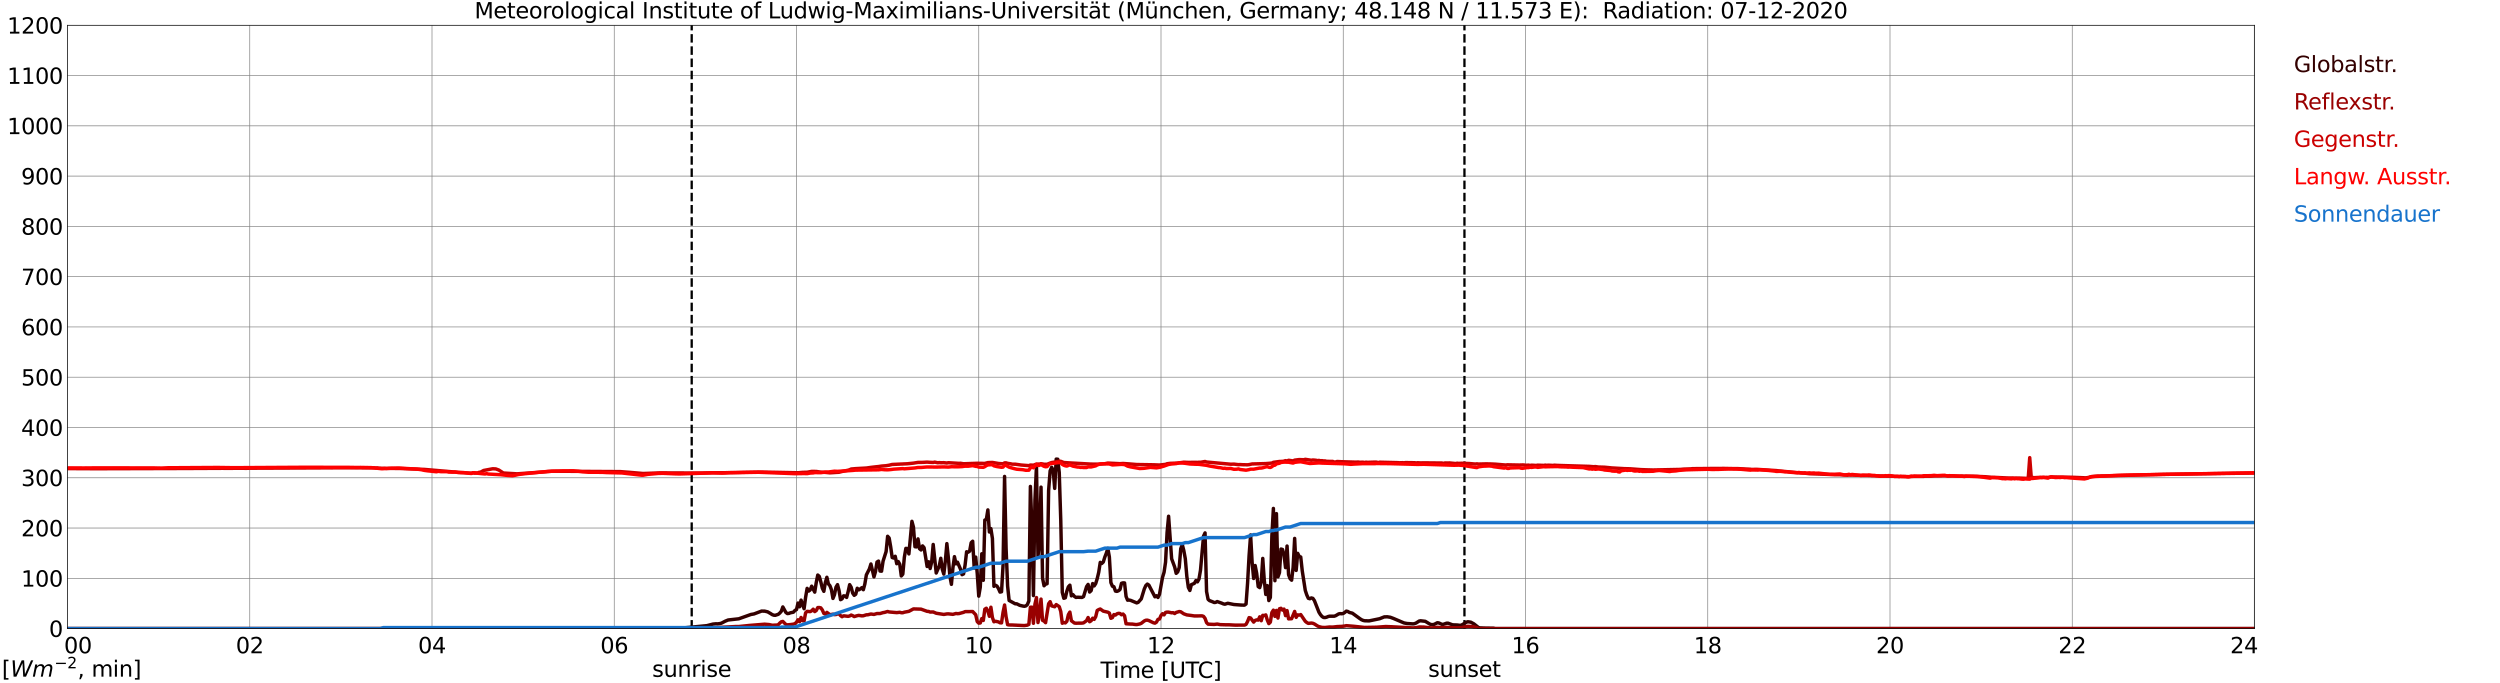<?xml version="1.0" encoding="utf-8" standalone="no"?>
<!DOCTYPE svg PUBLIC "-//W3C//DTD SVG 1.1//EN"
  "http://www.w3.org/Graphics/SVG/1.1/DTD/svg11.dtd">
<svg xmlns:xlink="http://www.w3.org/1999/xlink" width="1085.4pt" height="296.64pt" viewBox="0 0 1085.4 296.64" xmlns="http://www.w3.org/2000/svg" version="1.1">
 <defs>
  <style type="text/css">*{stroke-linejoin: round; stroke-linecap: butt}</style>
 </defs>
 <g id="figure_1">
  <g id="patch_1">
   <path d="M 0 296.64 
L 1085.4 296.64 
L 1085.4 0 
L 0 0 
z
" style="fill: #ffffff"/>
  </g>
  <g id="axes_1">
   <g id="patch_2">
    <path d="M 29.306 272.909 
L 978.814 272.909 
L 978.814 10.976 
L 29.306 10.976 
z
" style="fill: #ffffff"/>
   </g>
   <g id="patch_3">
    <path d="M 978.814 272.909 
L 978.814 272.909 
L 978.814 10.976 
L 978.814 10.976 
z
" clip-path="url(#p95391f2751)" style="fill: #d3d3d3; opacity: 0.25; stroke: #d3d3d3; stroke-linejoin: miter"/>
   </g>
   <g id="matplotlib.axis_1">
    <g id="xtick_1">
     <g id="line2d_1">
      <path d="M 29.306 272.909 
L 29.306 10.976 
" clip-path="url(#p95391f2751)" style="fill: none; stroke: #808080; stroke-width: 0.3; stroke-linecap: square"/>
     </g>
     <g id="line2d_2"/>
     <g id="text_1">
      <!--    00 -->
      <g transform="translate(18.733 283.627) scale(0.095 -0.095)">
       <defs>
        <path id="DejaVuSans-20" transform="scale(0.016)"/>
        <path id="DejaVuSans-30" d="M 2034 4250 
Q 1547 4250 1301 3770 
Q 1056 3291 1056 2328 
Q 1056 1369 1301 889 
Q 1547 409 2034 409 
Q 2525 409 2770 889 
Q 3016 1369 3016 2328 
Q 3016 3291 2770 3770 
Q 2525 4250 2034 4250 
z
M 2034 4750 
Q 2819 4750 3233 4129 
Q 3647 3509 3647 2328 
Q 3647 1150 3233 529 
Q 2819 -91 2034 -91 
Q 1250 -91 836 529 
Q 422 1150 422 2328 
Q 422 3509 836 4129 
Q 1250 4750 2034 4750 
z
" transform="scale(0.016)"/>
       </defs>
       <use xlink:href="#DejaVuSans-20"/>
       <use xlink:href="#DejaVuSans-20" transform="translate(31.787 0)"/>
       <use xlink:href="#DejaVuSans-20" transform="translate(63.574 0)"/>
       <use xlink:href="#DejaVuSans-30" transform="translate(95.361 0)"/>
       <use xlink:href="#DejaVuSans-30" transform="translate(158.984 0)"/>
      </g>
     </g>
    </g>
    <g id="xtick_2">
     <g id="line2d_3">
      <path d="M 108.431 272.909 
L 108.431 10.976 
" clip-path="url(#p95391f2751)" style="fill: none; stroke: #808080; stroke-width: 0.3; stroke-linecap: square"/>
     </g>
     <g id="line2d_4"/>
     <g id="text_2">
      <!-- 02 -->
      <g transform="translate(102.387 283.627) scale(0.095 -0.095)">
       <defs>
        <path id="DejaVuSans-32" d="M 1228 531 
L 3431 531 
L 3431 0 
L 469 0 
L 469 531 
Q 828 903 1448 1529 
Q 2069 2156 2228 2338 
Q 2531 2678 2651 2914 
Q 2772 3150 2772 3378 
Q 2772 3750 2511 3984 
Q 2250 4219 1831 4219 
Q 1534 4219 1204 4116 
Q 875 4013 500 3803 
L 500 4441 
Q 881 4594 1212 4672 
Q 1544 4750 1819 4750 
Q 2544 4750 2975 4387 
Q 3406 4025 3406 3419 
Q 3406 3131 3298 2873 
Q 3191 2616 2906 2266 
Q 2828 2175 2409 1742 
Q 1991 1309 1228 531 
z
" transform="scale(0.016)"/>
       </defs>
       <use xlink:href="#DejaVuSans-30"/>
       <use xlink:href="#DejaVuSans-32" transform="translate(63.623 0)"/>
      </g>
     </g>
    </g>
    <g id="xtick_3">
     <g id="line2d_5">
      <path d="M 187.557 272.909 
L 187.557 10.976 
" clip-path="url(#p95391f2751)" style="fill: none; stroke: #808080; stroke-width: 0.3; stroke-linecap: square"/>
     </g>
     <g id="line2d_6"/>
     <g id="text_3">
      <!-- 04 -->
      <g transform="translate(181.513 283.627) scale(0.095 -0.095)">
       <defs>
        <path id="DejaVuSans-34" d="M 2419 4116 
L 825 1625 
L 2419 1625 
L 2419 4116 
z
M 2253 4666 
L 3047 4666 
L 3047 1625 
L 3713 1625 
L 3713 1100 
L 3047 1100 
L 3047 0 
L 2419 0 
L 2419 1100 
L 313 1100 
L 313 1709 
L 2253 4666 
z
" transform="scale(0.016)"/>
       </defs>
       <use xlink:href="#DejaVuSans-30"/>
       <use xlink:href="#DejaVuSans-34" transform="translate(63.623 0)"/>
      </g>
     </g>
    </g>
    <g id="xtick_4">
     <g id="line2d_7">
      <path d="M 266.683 272.909 
L 266.683 10.976 
" clip-path="url(#p95391f2751)" style="fill: none; stroke: #808080; stroke-width: 0.3; stroke-linecap: square"/>
     </g>
     <g id="line2d_8"/>
     <g id="text_4">
      <!-- 06 -->
      <g transform="translate(260.638 283.627) scale(0.095 -0.095)">
       <defs>
        <path id="DejaVuSans-36" d="M 2113 2584 
Q 1688 2584 1439 2293 
Q 1191 2003 1191 1497 
Q 1191 994 1439 701 
Q 1688 409 2113 409 
Q 2538 409 2786 701 
Q 3034 994 3034 1497 
Q 3034 2003 2786 2293 
Q 2538 2584 2113 2584 
z
M 3366 4563 
L 3366 3988 
Q 3128 4100 2886 4159 
Q 2644 4219 2406 4219 
Q 1781 4219 1451 3797 
Q 1122 3375 1075 2522 
Q 1259 2794 1537 2939 
Q 1816 3084 2150 3084 
Q 2853 3084 3261 2657 
Q 3669 2231 3669 1497 
Q 3669 778 3244 343 
Q 2819 -91 2113 -91 
Q 1303 -91 875 529 
Q 447 1150 447 2328 
Q 447 3434 972 4092 
Q 1497 4750 2381 4750 
Q 2619 4750 2861 4703 
Q 3103 4656 3366 4563 
z
" transform="scale(0.016)"/>
       </defs>
       <use xlink:href="#DejaVuSans-30"/>
       <use xlink:href="#DejaVuSans-36" transform="translate(63.623 0)"/>
      </g>
     </g>
    </g>
    <g id="xtick_5">
     <g id="line2d_9">
      <path d="M 345.808 272.909 
L 345.808 10.976 
" clip-path="url(#p95391f2751)" style="fill: none; stroke: #808080; stroke-width: 0.3; stroke-linecap: square"/>
     </g>
     <g id="line2d_10"/>
     <g id="text_5">
      <!-- 08 -->
      <g transform="translate(339.764 283.627) scale(0.095 -0.095)">
       <defs>
        <path id="DejaVuSans-38" d="M 2034 2216 
Q 1584 2216 1326 1975 
Q 1069 1734 1069 1313 
Q 1069 891 1326 650 
Q 1584 409 2034 409 
Q 2484 409 2743 651 
Q 3003 894 3003 1313 
Q 3003 1734 2745 1975 
Q 2488 2216 2034 2216 
z
M 1403 2484 
Q 997 2584 770 2862 
Q 544 3141 544 3541 
Q 544 4100 942 4425 
Q 1341 4750 2034 4750 
Q 2731 4750 3128 4425 
Q 3525 4100 3525 3541 
Q 3525 3141 3298 2862 
Q 3072 2584 2669 2484 
Q 3125 2378 3379 2068 
Q 3634 1759 3634 1313 
Q 3634 634 3220 271 
Q 2806 -91 2034 -91 
Q 1263 -91 848 271 
Q 434 634 434 1313 
Q 434 1759 690 2068 
Q 947 2378 1403 2484 
z
M 1172 3481 
Q 1172 3119 1398 2916 
Q 1625 2713 2034 2713 
Q 2441 2713 2670 2916 
Q 2900 3119 2900 3481 
Q 2900 3844 2670 4047 
Q 2441 4250 2034 4250 
Q 1625 4250 1398 4047 
Q 1172 3844 1172 3481 
z
" transform="scale(0.016)"/>
       </defs>
       <use xlink:href="#DejaVuSans-30"/>
       <use xlink:href="#DejaVuSans-38" transform="translate(63.623 0)"/>
      </g>
     </g>
    </g>
    <g id="xtick_6">
     <g id="line2d_11">
      <path d="M 424.934 272.909 
L 424.934 10.976 
" clip-path="url(#p95391f2751)" style="fill: none; stroke: #808080; stroke-width: 0.3; stroke-linecap: square"/>
     </g>
     <g id="line2d_12"/>
     <g id="text_6">
      <!-- 10 -->
      <g transform="translate(418.89 283.627) scale(0.095 -0.095)">
       <defs>
        <path id="DejaVuSans-31" d="M 794 531 
L 1825 531 
L 1825 4091 
L 703 3866 
L 703 4441 
L 1819 4666 
L 2450 4666 
L 2450 531 
L 3481 531 
L 3481 0 
L 794 0 
L 794 531 
z
" transform="scale(0.016)"/>
       </defs>
       <use xlink:href="#DejaVuSans-31"/>
       <use xlink:href="#DejaVuSans-30" transform="translate(63.623 0)"/>
      </g>
     </g>
    </g>
    <g id="xtick_7">
     <g id="line2d_13">
      <path d="M 504.06 272.909 
L 504.06 10.976 
" clip-path="url(#p95391f2751)" style="fill: none; stroke: #808080; stroke-width: 0.3; stroke-linecap: square"/>
     </g>
     <g id="line2d_14"/>
     <g id="text_7">
      <!-- 12 -->
      <g transform="translate(498.015 283.627) scale(0.095 -0.095)">
       <use xlink:href="#DejaVuSans-31"/>
       <use xlink:href="#DejaVuSans-32" transform="translate(63.623 0)"/>
      </g>
     </g>
    </g>
    <g id="xtick_8">
     <g id="line2d_15">
      <path d="M 583.185 272.909 
L 583.185 10.976 
" clip-path="url(#p95391f2751)" style="fill: none; stroke: #808080; stroke-width: 0.3; stroke-linecap: square"/>
     </g>
     <g id="line2d_16"/>
     <g id="text_8">
      <!-- 14 -->
      <g transform="translate(577.141 283.627) scale(0.095 -0.095)">
       <use xlink:href="#DejaVuSans-31"/>
       <use xlink:href="#DejaVuSans-34" transform="translate(63.623 0)"/>
      </g>
     </g>
    </g>
    <g id="xtick_9">
     <g id="line2d_17">
      <path d="M 662.311 272.909 
L 662.311 10.976 
" clip-path="url(#p95391f2751)" style="fill: none; stroke: #808080; stroke-width: 0.3; stroke-linecap: square"/>
     </g>
     <g id="line2d_18"/>
     <g id="text_9">
      <!-- 16 -->
      <g transform="translate(656.267 283.627) scale(0.095 -0.095)">
       <use xlink:href="#DejaVuSans-31"/>
       <use xlink:href="#DejaVuSans-36" transform="translate(63.623 0)"/>
      </g>
     </g>
    </g>
    <g id="xtick_10">
     <g id="line2d_19">
      <path d="M 741.437 272.909 
L 741.437 10.976 
" clip-path="url(#p95391f2751)" style="fill: none; stroke: #808080; stroke-width: 0.3; stroke-linecap: square"/>
     </g>
     <g id="line2d_20"/>
     <g id="text_10">
      <!-- 18 -->
      <g transform="translate(735.392 283.627) scale(0.095 -0.095)">
       <use xlink:href="#DejaVuSans-31"/>
       <use xlink:href="#DejaVuSans-38" transform="translate(63.623 0)"/>
      </g>
     </g>
    </g>
    <g id="xtick_11">
     <g id="line2d_21">
      <path d="M 820.562 272.909 
L 820.562 10.976 
" clip-path="url(#p95391f2751)" style="fill: none; stroke: #808080; stroke-width: 0.3; stroke-linecap: square"/>
     </g>
     <g id="line2d_22"/>
     <g id="text_11">
      <!-- 20 -->
      <g transform="translate(814.518 283.627) scale(0.095 -0.095)">
       <use xlink:href="#DejaVuSans-32"/>
       <use xlink:href="#DejaVuSans-30" transform="translate(63.623 0)"/>
      </g>
     </g>
    </g>
    <g id="xtick_12">
     <g id="line2d_23">
      <path d="M 899.688 272.909 
L 899.688 10.976 
" clip-path="url(#p95391f2751)" style="fill: none; stroke: #808080; stroke-width: 0.3; stroke-linecap: square"/>
     </g>
     <g id="line2d_24"/>
     <g id="text_12">
      <!-- 22 -->
      <g transform="translate(893.644 283.627) scale(0.095 -0.095)">
       <use xlink:href="#DejaVuSans-32"/>
       <use xlink:href="#DejaVuSans-32" transform="translate(63.623 0)"/>
      </g>
     </g>
    </g>
    <g id="xtick_13">
     <g id="line2d_25">
      <path d="M 978.814 272.909 
L 978.814 10.976 
" clip-path="url(#p95391f2751)" style="fill: none; stroke: #808080; stroke-width: 0.3; stroke-linecap: square"/>
     </g>
     <g id="line2d_26"/>
     <g id="text_13">
      <!-- 24    -->
      <g transform="translate(968.241 283.627) scale(0.095 -0.095)">
       <use xlink:href="#DejaVuSans-32"/>
       <use xlink:href="#DejaVuSans-34" transform="translate(63.623 0)"/>
       <use xlink:href="#DejaVuSans-20" transform="translate(127.246 0)"/>
       <use xlink:href="#DejaVuSans-20" transform="translate(159.033 0)"/>
       <use xlink:href="#DejaVuSans-20" transform="translate(190.82 0)"/>
      </g>
     </g>
    </g>
    <g id="text_14">
     <!-- Time [UTC] -->
     <g transform="translate(477.806 294.322) scale(0.095 -0.095)">
      <defs>
       <path id="DejaVuSans-54" d="M -19 4666 
L 3928 4666 
L 3928 4134 
L 2272 4134 
L 2272 0 
L 1638 0 
L 1638 4134 
L -19 4134 
L -19 4666 
z
" transform="scale(0.016)"/>
       <path id="DejaVuSans-69" d="M 603 3500 
L 1178 3500 
L 1178 0 
L 603 0 
L 603 3500 
z
M 603 4863 
L 1178 4863 
L 1178 4134 
L 603 4134 
L 603 4863 
z
" transform="scale(0.016)"/>
       <path id="DejaVuSans-6d" d="M 3328 2828 
Q 3544 3216 3844 3400 
Q 4144 3584 4550 3584 
Q 5097 3584 5394 3201 
Q 5691 2819 5691 2113 
L 5691 0 
L 5113 0 
L 5113 2094 
Q 5113 2597 4934 2840 
Q 4756 3084 4391 3084 
Q 3944 3084 3684 2787 
Q 3425 2491 3425 1978 
L 3425 0 
L 2847 0 
L 2847 2094 
Q 2847 2600 2669 2842 
Q 2491 3084 2119 3084 
Q 1678 3084 1418 2786 
Q 1159 2488 1159 1978 
L 1159 0 
L 581 0 
L 581 3500 
L 1159 3500 
L 1159 2956 
Q 1356 3278 1631 3431 
Q 1906 3584 2284 3584 
Q 2666 3584 2933 3390 
Q 3200 3197 3328 2828 
z
" transform="scale(0.016)"/>
       <path id="DejaVuSans-65" d="M 3597 1894 
L 3597 1613 
L 953 1613 
Q 991 1019 1311 708 
Q 1631 397 2203 397 
Q 2534 397 2845 478 
Q 3156 559 3463 722 
L 3463 178 
Q 3153 47 2828 -22 
Q 2503 -91 2169 -91 
Q 1331 -91 842 396 
Q 353 884 353 1716 
Q 353 2575 817 3079 
Q 1281 3584 2069 3584 
Q 2775 3584 3186 3129 
Q 3597 2675 3597 1894 
z
M 3022 2063 
Q 3016 2534 2758 2815 
Q 2500 3097 2075 3097 
Q 1594 3097 1305 2825 
Q 1016 2553 972 2059 
L 3022 2063 
z
" transform="scale(0.016)"/>
       <path id="DejaVuSans-5b" d="M 550 4863 
L 1875 4863 
L 1875 4416 
L 1125 4416 
L 1125 -397 
L 1875 -397 
L 1875 -844 
L 550 -844 
L 550 4863 
z
" transform="scale(0.016)"/>
       <path id="DejaVuSans-55" d="M 556 4666 
L 1191 4666 
L 1191 1831 
Q 1191 1081 1462 751 
Q 1734 422 2344 422 
Q 2950 422 3222 751 
Q 3494 1081 3494 1831 
L 3494 4666 
L 4128 4666 
L 4128 1753 
Q 4128 841 3676 375 
Q 3225 -91 2344 -91 
Q 1459 -91 1007 375 
Q 556 841 556 1753 
L 556 4666 
z
" transform="scale(0.016)"/>
       <path id="DejaVuSans-43" d="M 4122 4306 
L 4122 3641 
Q 3803 3938 3442 4084 
Q 3081 4231 2675 4231 
Q 1875 4231 1450 3742 
Q 1025 3253 1025 2328 
Q 1025 1406 1450 917 
Q 1875 428 2675 428 
Q 3081 428 3442 575 
Q 3803 722 4122 1019 
L 4122 359 
Q 3791 134 3420 21 
Q 3050 -91 2638 -91 
Q 1578 -91 968 557 
Q 359 1206 359 2328 
Q 359 3453 968 4101 
Q 1578 4750 2638 4750 
Q 3056 4750 3426 4639 
Q 3797 4528 4122 4306 
z
" transform="scale(0.016)"/>
       <path id="DejaVuSans-5d" d="M 1947 4863 
L 1947 -844 
L 622 -844 
L 622 -397 
L 1369 -397 
L 1369 4416 
L 622 4416 
L 622 4863 
L 1947 4863 
z
" transform="scale(0.016)"/>
      </defs>
      <use xlink:href="#DejaVuSans-54"/>
      <use xlink:href="#DejaVuSans-69" transform="translate(57.959 0)"/>
      <use xlink:href="#DejaVuSans-6d" transform="translate(85.742 0)"/>
      <use xlink:href="#DejaVuSans-65" transform="translate(183.154 0)"/>
      <use xlink:href="#DejaVuSans-20" transform="translate(244.678 0)"/>
      <use xlink:href="#DejaVuSans-5b" transform="translate(276.465 0)"/>
      <use xlink:href="#DejaVuSans-55" transform="translate(315.479 0)"/>
      <use xlink:href="#DejaVuSans-54" transform="translate(388.672 0)"/>
      <use xlink:href="#DejaVuSans-43" transform="translate(443.881 0)"/>
      <use xlink:href="#DejaVuSans-5d" transform="translate(513.705 0)"/>
     </g>
    </g>
   </g>
   <g id="matplotlib.axis_2">
    <g id="ytick_1">
     <g id="line2d_27">
      <path d="M 29.306 272.909 
L 978.814 272.909 
" clip-path="url(#p95391f2751)" style="fill: none; stroke: #808080; stroke-width: 0.3; stroke-linecap: square"/>
     </g>
     <g id="line2d_28"/>
     <g id="text_15">
      <!-- 0 -->
      <g transform="translate(21.261 276.518) scale(0.095 -0.095)">
       <use xlink:href="#DejaVuSans-30"/>
      </g>
     </g>
    </g>
    <g id="ytick_2">
     <g id="line2d_29">
      <path d="M 29.306 251.081 
L 978.814 251.081 
" clip-path="url(#p95391f2751)" style="fill: none; stroke: #808080; stroke-width: 0.3; stroke-linecap: square"/>
     </g>
     <g id="line2d_30"/>
     <g id="text_16">
      <!-- 100 -->
      <g transform="translate(9.173 254.69) scale(0.095 -0.095)">
       <use xlink:href="#DejaVuSans-31"/>
       <use xlink:href="#DejaVuSans-30" transform="translate(63.623 0)"/>
       <use xlink:href="#DejaVuSans-30" transform="translate(127.246 0)"/>
      </g>
     </g>
    </g>
    <g id="ytick_3">
     <g id="line2d_31">
      <path d="M 29.306 229.253 
L 978.814 229.253 
" clip-path="url(#p95391f2751)" style="fill: none; stroke: #808080; stroke-width: 0.3; stroke-linecap: square"/>
     </g>
     <g id="line2d_32"/>
     <g id="text_17">
      <!-- 200 -->
      <g transform="translate(9.173 232.863) scale(0.095 -0.095)">
       <use xlink:href="#DejaVuSans-32"/>
       <use xlink:href="#DejaVuSans-30" transform="translate(63.623 0)"/>
       <use xlink:href="#DejaVuSans-30" transform="translate(127.246 0)"/>
      </g>
     </g>
    </g>
    <g id="ytick_4">
     <g id="line2d_33">
      <path d="M 29.306 207.426 
L 978.814 207.426 
" clip-path="url(#p95391f2751)" style="fill: none; stroke: #808080; stroke-width: 0.3; stroke-linecap: square"/>
     </g>
     <g id="line2d_34"/>
     <g id="text_18">
      <!-- 300 -->
      <g transform="translate(9.173 211.035) scale(0.095 -0.095)">
       <defs>
        <path id="DejaVuSans-33" d="M 2597 2516 
Q 3050 2419 3304 2112 
Q 3559 1806 3559 1356 
Q 3559 666 3084 287 
Q 2609 -91 1734 -91 
Q 1441 -91 1130 -33 
Q 819 25 488 141 
L 488 750 
Q 750 597 1062 519 
Q 1375 441 1716 441 
Q 2309 441 2620 675 
Q 2931 909 2931 1356 
Q 2931 1769 2642 2001 
Q 2353 2234 1838 2234 
L 1294 2234 
L 1294 2753 
L 1863 2753 
Q 2328 2753 2575 2939 
Q 2822 3125 2822 3475 
Q 2822 3834 2567 4026 
Q 2313 4219 1838 4219 
Q 1578 4219 1281 4162 
Q 984 4106 628 3988 
L 628 4550 
Q 988 4650 1302 4700 
Q 1616 4750 1894 4750 
Q 2613 4750 3031 4423 
Q 3450 4097 3450 3541 
Q 3450 3153 3228 2886 
Q 3006 2619 2597 2516 
z
" transform="scale(0.016)"/>
       </defs>
       <use xlink:href="#DejaVuSans-33"/>
       <use xlink:href="#DejaVuSans-30" transform="translate(63.623 0)"/>
       <use xlink:href="#DejaVuSans-30" transform="translate(127.246 0)"/>
      </g>
     </g>
    </g>
    <g id="ytick_5">
     <g id="line2d_35">
      <path d="M 29.306 185.598 
L 978.814 185.598 
" clip-path="url(#p95391f2751)" style="fill: none; stroke: #808080; stroke-width: 0.3; stroke-linecap: square"/>
     </g>
     <g id="line2d_36"/>
     <g id="text_19">
      <!-- 400 -->
      <g transform="translate(9.173 189.207) scale(0.095 -0.095)">
       <use xlink:href="#DejaVuSans-34"/>
       <use xlink:href="#DejaVuSans-30" transform="translate(63.623 0)"/>
       <use xlink:href="#DejaVuSans-30" transform="translate(127.246 0)"/>
      </g>
     </g>
    </g>
    <g id="ytick_6">
     <g id="line2d_37">
      <path d="M 29.306 163.77 
L 978.814 163.77 
" clip-path="url(#p95391f2751)" style="fill: none; stroke: #808080; stroke-width: 0.3; stroke-linecap: square"/>
     </g>
     <g id="line2d_38"/>
     <g id="text_20">
      <!-- 500 -->
      <g transform="translate(9.173 167.379) scale(0.095 -0.095)">
       <defs>
        <path id="DejaVuSans-35" d="M 691 4666 
L 3169 4666 
L 3169 4134 
L 1269 4134 
L 1269 2991 
Q 1406 3038 1543 3061 
Q 1681 3084 1819 3084 
Q 2600 3084 3056 2656 
Q 3513 2228 3513 1497 
Q 3513 744 3044 326 
Q 2575 -91 1722 -91 
Q 1428 -91 1123 -41 
Q 819 9 494 109 
L 494 744 
Q 775 591 1075 516 
Q 1375 441 1709 441 
Q 2250 441 2565 725 
Q 2881 1009 2881 1497 
Q 2881 1984 2565 2268 
Q 2250 2553 1709 2553 
Q 1456 2553 1204 2497 
Q 953 2441 691 2322 
L 691 4666 
z
" transform="scale(0.016)"/>
       </defs>
       <use xlink:href="#DejaVuSans-35"/>
       <use xlink:href="#DejaVuSans-30" transform="translate(63.623 0)"/>
       <use xlink:href="#DejaVuSans-30" transform="translate(127.246 0)"/>
      </g>
     </g>
    </g>
    <g id="ytick_7">
     <g id="line2d_39">
      <path d="M 29.306 141.942 
L 978.814 141.942 
" clip-path="url(#p95391f2751)" style="fill: none; stroke: #808080; stroke-width: 0.3; stroke-linecap: square"/>
     </g>
     <g id="line2d_40"/>
     <g id="text_21">
      <!-- 600 -->
      <g transform="translate(9.173 145.551) scale(0.095 -0.095)">
       <use xlink:href="#DejaVuSans-36"/>
       <use xlink:href="#DejaVuSans-30" transform="translate(63.623 0)"/>
       <use xlink:href="#DejaVuSans-30" transform="translate(127.246 0)"/>
      </g>
     </g>
    </g>
    <g id="ytick_8">
     <g id="line2d_41">
      <path d="M 29.306 120.114 
L 978.814 120.114 
" clip-path="url(#p95391f2751)" style="fill: none; stroke: #808080; stroke-width: 0.3; stroke-linecap: square"/>
     </g>
     <g id="line2d_42"/>
     <g id="text_22">
      <!-- 700 -->
      <g transform="translate(9.173 123.724) scale(0.095 -0.095)">
       <defs>
        <path id="DejaVuSans-37" d="M 525 4666 
L 3525 4666 
L 3525 4397 
L 1831 0 
L 1172 0 
L 2766 4134 
L 525 4134 
L 525 4666 
z
" transform="scale(0.016)"/>
       </defs>
       <use xlink:href="#DejaVuSans-37"/>
       <use xlink:href="#DejaVuSans-30" transform="translate(63.623 0)"/>
       <use xlink:href="#DejaVuSans-30" transform="translate(127.246 0)"/>
      </g>
     </g>
    </g>
    <g id="ytick_9">
     <g id="line2d_43">
      <path d="M 29.306 98.287 
L 978.814 98.287 
" clip-path="url(#p95391f2751)" style="fill: none; stroke: #808080; stroke-width: 0.3; stroke-linecap: square"/>
     </g>
     <g id="line2d_44"/>
     <g id="text_23">
      <!-- 800 -->
      <g transform="translate(9.173 101.896) scale(0.095 -0.095)">
       <use xlink:href="#DejaVuSans-38"/>
       <use xlink:href="#DejaVuSans-30" transform="translate(63.623 0)"/>
       <use xlink:href="#DejaVuSans-30" transform="translate(127.246 0)"/>
      </g>
     </g>
    </g>
    <g id="ytick_10">
     <g id="line2d_45">
      <path d="M 29.306 76.459 
L 978.814 76.459 
" clip-path="url(#p95391f2751)" style="fill: none; stroke: #808080; stroke-width: 0.3; stroke-linecap: square"/>
     </g>
     <g id="line2d_46"/>
     <g id="text_24">
      <!-- 900 -->
      <g transform="translate(9.173 80.068) scale(0.095 -0.095)">
       <defs>
        <path id="DejaVuSans-39" d="M 703 97 
L 703 672 
Q 941 559 1184 500 
Q 1428 441 1663 441 
Q 2288 441 2617 861 
Q 2947 1281 2994 2138 
Q 2813 1869 2534 1725 
Q 2256 1581 1919 1581 
Q 1219 1581 811 2004 
Q 403 2428 403 3163 
Q 403 3881 828 4315 
Q 1253 4750 1959 4750 
Q 2769 4750 3195 4129 
Q 3622 3509 3622 2328 
Q 3622 1225 3098 567 
Q 2575 -91 1691 -91 
Q 1453 -91 1209 -44 
Q 966 3 703 97 
z
M 1959 2075 
Q 2384 2075 2632 2365 
Q 2881 2656 2881 3163 
Q 2881 3666 2632 3958 
Q 2384 4250 1959 4250 
Q 1534 4250 1286 3958 
Q 1038 3666 1038 3163 
Q 1038 2656 1286 2365 
Q 1534 2075 1959 2075 
z
" transform="scale(0.016)"/>
       </defs>
       <use xlink:href="#DejaVuSans-39"/>
       <use xlink:href="#DejaVuSans-30" transform="translate(63.623 0)"/>
       <use xlink:href="#DejaVuSans-30" transform="translate(127.246 0)"/>
      </g>
     </g>
    </g>
    <g id="ytick_11">
     <g id="line2d_47">
      <path d="M 29.306 54.631 
L 978.814 54.631 
" clip-path="url(#p95391f2751)" style="fill: none; stroke: #808080; stroke-width: 0.3; stroke-linecap: square"/>
     </g>
     <g id="line2d_48"/>
     <g id="text_25">
      <!-- 1000 -->
      <g transform="translate(3.128 58.24) scale(0.095 -0.095)">
       <use xlink:href="#DejaVuSans-31"/>
       <use xlink:href="#DejaVuSans-30" transform="translate(63.623 0)"/>
       <use xlink:href="#DejaVuSans-30" transform="translate(127.246 0)"/>
       <use xlink:href="#DejaVuSans-30" transform="translate(190.869 0)"/>
      </g>
     </g>
    </g>
    <g id="ytick_12">
     <g id="line2d_49">
      <path d="M 29.306 32.803 
L 978.814 32.803 
" clip-path="url(#p95391f2751)" style="fill: none; stroke: #808080; stroke-width: 0.3; stroke-linecap: square"/>
     </g>
     <g id="line2d_50"/>
     <g id="text_26">
      <!-- 1100 -->
      <g transform="translate(3.128 36.413) scale(0.095 -0.095)">
       <use xlink:href="#DejaVuSans-31"/>
       <use xlink:href="#DejaVuSans-31" transform="translate(63.623 0)"/>
       <use xlink:href="#DejaVuSans-30" transform="translate(127.246 0)"/>
       <use xlink:href="#DejaVuSans-30" transform="translate(190.869 0)"/>
      </g>
     </g>
    </g>
    <g id="ytick_13">
     <g id="line2d_51">
      <path d="M 29.306 10.976 
L 978.814 10.976 
" clip-path="url(#p95391f2751)" style="fill: none; stroke: #808080; stroke-width: 0.3; stroke-linecap: square"/>
     </g>
     <g id="line2d_52"/>
     <g id="text_27">
      <!-- 1200 -->
      <g transform="translate(3.128 14.585) scale(0.095 -0.095)">
       <use xlink:href="#DejaVuSans-31"/>
       <use xlink:href="#DejaVuSans-32" transform="translate(63.623 0)"/>
       <use xlink:href="#DejaVuSans-30" transform="translate(127.246 0)"/>
       <use xlink:href="#DejaVuSans-30" transform="translate(190.869 0)"/>
      </g>
     </g>
    </g>
   </g>
   <g id="line2d_53">
    <path d="M 300.311 272.909 
L 300.311 10.976 
" clip-path="url(#p95391f2751)" style="fill: none; stroke-dasharray: 3.7,1.6; stroke-dashoffset: 0; stroke: #000000"/>
   </g>
   <g id="line2d_54">
    <path d="M 635.804 272.909 
L 635.804 10.976 
" clip-path="url(#p95391f2751)" style="fill: none; stroke-dasharray: 3.7,1.6; stroke-dashoffset: 0; stroke: #000000"/>
   </g>
   <g id="line2d_55">
    <path d="M 29.306 272.909 
L 285.145 272.909 
L 285.805 272.667 
L 288.442 272.688 
L 294.377 272.791 
L 296.355 272.647 
L 306.905 271.634 
L 309.543 270.951 
L 310.861 270.826 
L 311.521 270.868 
L 312.839 270.682 
L 313.499 270.414 
L 314.818 269.711 
L 316.136 269.174 
L 320.752 268.657 
L 326.027 266.775 
L 327.346 266.548 
L 330.643 265.308 
L 331.961 265.33 
L 333.28 265.64 
L 334.599 266.404 
L 335.258 266.839 
L 335.918 267.085 
L 336.577 267.148 
L 337.896 266.714 
L 338.555 266.155 
L 339.215 265.391 
L 339.874 263.51 
L 341.193 265.909 
L 341.852 266.382 
L 342.512 266.321 
L 343.171 266.053 
L 344.49 265.784 
L 345.149 265.018 
L 345.808 264.647 
L 346.468 261.816 
L 347.127 263.449 
L 347.787 260.554 
L 348.446 262.602 
L 349.105 264.276 
L 349.765 259.293 
L 350.424 255.449 
L 351.083 256.627 
L 351.743 256.132 
L 352.402 254.497 
L 353.721 257.081 
L 354.38 252.928 
L 355.04 249.662 
L 355.699 250.241 
L 356.359 252.596 
L 357.018 255.388 
L 357.677 256.73 
L 358.337 252.886 
L 358.996 250.634 
L 359.655 253.506 
L 360.315 254.292 
L 360.974 256.027 
L 361.634 259.81 
L 362.293 258.197 
L 362.952 254.931 
L 363.612 253.836 
L 364.271 256.359 
L 364.93 260.347 
L 365.59 259.995 
L 366.249 258.695 
L 366.909 258.756 
L 367.568 259.376 
L 368.227 256.874 
L 368.887 253.836 
L 369.546 254.953 
L 370.206 257.516 
L 370.865 258.468 
L 371.524 257.992 
L 372.184 255.407 
L 372.843 256.091 
L 373.502 255.698 
L 374.162 255.158 
L 374.821 256.027 
L 375.481 253.548 
L 376.14 249.599 
L 377.459 246.995 
L 378.118 244.867 
L 379.437 250.468 
L 380.096 248.193 
L 380.756 244.018 
L 381.415 243.605 
L 382.074 247.925 
L 382.734 247.986 
L 383.393 243.625 
L 384.712 239.471 
L 385.371 232.835 
L 386.031 233.58 
L 386.69 237.384 
L 387.349 242.055 
L 388.009 242.282 
L 388.668 241.516 
L 389.328 244.742 
L 389.987 243.812 
L 390.646 244.989 
L 391.306 250.053 
L 391.965 249.269 
L 392.624 241.972 
L 393.284 238.085 
L 393.943 238.148 
L 394.603 240.484 
L 395.921 226.346 
L 396.581 228.825 
L 397.24 237.362 
L 397.899 237.445 
L 398.559 233.972 
L 399.218 238.231 
L 399.878 238.768 
L 400.537 237.011 
L 401.196 237.775 
L 402.515 245.941 
L 403.175 243.893 
L 403.834 246.829 
L 404.493 244.039 
L 405.153 236.391 
L 406.471 248.772 
L 407.79 245.733 
L 408.45 242.385 
L 409.109 247.18 
L 409.768 249.248 
L 410.428 243.583 
L 411.087 236.02 
L 411.746 242.241 
L 412.406 250.199 
L 413.065 253.692 
L 413.725 246.458 
L 414.384 241.682 
L 415.043 244.803 
L 415.703 244.081 
L 417.022 247.139 
L 417.681 249.496 
L 418.34 249.165 
L 419 245.321 
L 419.659 239.554 
L 420.318 239.739 
L 420.978 239.285 
L 421.637 235.627 
L 422.297 234.985 
L 422.956 246.622 
L 423.615 241.868 
L 424.275 248.979 
L 424.934 258.819 
L 425.593 254.931 
L 426.253 240.423 
L 426.912 251.935 
L 427.572 225.787 
L 428.231 225.519 
L 428.89 221.384 
L 429.55 230.975 
L 430.209 229.509 
L 430.869 233.787 
L 431.528 254.56 
L 432.187 254.085 
L 432.847 254.456 
L 433.506 255.551 
L 434.165 257.062 
L 434.825 256.916 
L 435.484 245.445 
L 436.144 206.854 
L 436.803 238.004 
L 437.462 254.456 
L 438.122 260.698 
L 440.759 262.146 
L 441.419 262.146 
L 442.737 262.807 
L 444.056 263.117 
L 444.716 263.222 
L 445.375 263.075 
L 446.034 262.497 
L 446.694 260.906 
L 447.353 211.193 
L 448.012 228.516 
L 448.672 258.57 
L 449.331 217.25 
L 449.991 202.388 
L 450.65 241.496 
L 451.309 234.924 
L 451.969 211.503 
L 452.628 251.026 
L 453.287 254.312 
L 453.947 253.609 
L 454.606 253.423 
L 455.266 212.95 
L 455.925 204.435 
L 456.584 202.885 
L 457.244 204.145 
L 457.903 212.042 
L 458.563 199.33 
L 459.222 199.371 
L 459.881 205.116 
L 460.541 225.931 
L 461.2 257.206 
L 461.859 259.749 
L 462.519 259.541 
L 463.178 256.71 
L 463.838 254.787 
L 464.497 254.065 
L 465.156 258.695 
L 465.816 258.158 
L 466.475 258.941 
L 467.134 259.376 
L 467.794 259.293 
L 469.772 259.376 
L 470.431 259.005 
L 471.75 254.685 
L 472.409 253.733 
L 473.069 257.04 
L 473.728 256.442 
L 474.388 253.362 
L 475.047 254.375 
L 475.706 253.362 
L 476.366 251.212 
L 477.025 248.442 
L 477.685 244.164 
L 478.344 244.637 
L 479.003 243.998 
L 479.663 241.868 
L 480.322 240.174 
L 480.981 238.085 
L 481.641 241.806 
L 482.3 252.928 
L 482.96 254.497 
L 483.619 254.746 
L 484.278 256.627 
L 484.938 256.752 
L 485.597 256.483 
L 486.256 255.944 
L 486.916 253.238 
L 487.575 253.052 
L 488.235 253.091 
L 488.894 258.963 
L 489.553 260.576 
L 490.213 260.513 
L 490.872 260.657 
L 493.51 261.753 
L 494.169 261.506 
L 495.488 260.017 
L 496.807 255.717 
L 497.466 254.229 
L 498.125 253.589 
L 498.785 254.023 
L 500.103 256.564 
L 501.422 259.107 
L 502.082 258.653 
L 502.741 259.397 
L 503.4 258.033 
L 504.719 250.675 
L 505.379 248.503 
L 506.038 244.059 
L 506.697 231.202 
L 507.357 224.132 
L 508.675 242.592 
L 509.994 246.168 
L 510.654 248.918 
L 511.313 248.298 
L 511.972 246.395 
L 512.632 238.209 
L 513.291 236.452 
L 513.95 238.975 
L 514.61 242.57 
L 515.269 250.199 
L 515.929 255.014 
L 516.588 256.359 
L 517.247 253.836 
L 518.566 253.257 
L 519.226 252.039 
L 519.885 252.618 
L 520.544 251.417 
L 521.204 247.573 
L 522.522 232.794 
L 523.182 231.368 
L 523.841 256.813 
L 524.501 260.225 
L 525.16 260.781 
L 526.479 261.277 
L 527.138 261.589 
L 527.797 261.526 
L 528.457 261.174 
L 530.435 261.877 
L 531.094 262.167 
L 531.754 262.331 
L 533.073 261.919 
L 534.391 262.187 
L 535.71 262.455 
L 537.688 262.602 
L 539.007 262.704 
L 540.326 262.724 
L 540.985 262.228 
L 541.644 253.196 
L 542.304 241.206 
L 542.963 232.257 
L 543.623 244.183 
L 544.282 251.149 
L 544.941 245.528 
L 545.601 248.959 
L 546.26 254.663 
L 546.919 255.119 
L 547.579 252.637 
L 548.238 242.448 
L 548.898 251.976 
L 549.557 258.075 
L 550.216 254.25 
L 550.876 260.74 
L 551.535 259.397 
L 552.195 232.752 
L 552.854 220.743 
L 553.513 252.12 
L 554.173 222.997 
L 554.832 250.446 
L 555.491 248.628 
L 556.151 238.375 
L 556.81 238.561 
L 557.47 240.918 
L 558.129 246.436 
L 558.788 237.072 
L 559.448 249.496 
L 560.107 251.232 
L 560.766 251.893 
L 561.426 246.312 
L 562.085 233.765 
L 562.745 247.656 
L 563.404 240.235 
L 564.063 241.579 
L 564.723 241.826 
L 565.382 247.822 
L 566.701 256.337 
L 567.36 258.321 
L 568.02 259.749 
L 568.679 259.954 
L 569.338 259.603 
L 569.998 259.79 
L 570.657 260.762 
L 572.635 265.804 
L 573.295 266.858 
L 573.954 267.644 
L 574.613 268.078 
L 575.273 268.12 
L 575.932 267.976 
L 576.592 267.685 
L 577.251 267.52 
L 579.229 267.541 
L 579.889 267.314 
L 581.207 266.529 
L 581.867 266.404 
L 582.526 266.465 
L 583.185 266.343 
L 583.845 265.909 
L 584.504 265.33 
L 585.164 265.474 
L 585.823 265.887 
L 587.142 266.219 
L 590.439 268.615 
L 591.098 269.05 
L 591.757 269.34 
L 592.417 269.504 
L 594.395 269.567 
L 599.011 268.615 
L 600.989 267.829 
L 602.307 267.788 
L 603.626 267.995 
L 604.945 268.491 
L 609.561 270.455 
L 610.879 270.704 
L 613.517 270.868 
L 614.176 270.765 
L 614.836 270.475 
L 616.154 269.628 
L 616.814 269.525 
L 618.792 269.753 
L 620.77 270.951 
L 621.429 271.158 
L 622.089 271.178 
L 622.748 271.034 
L 624.067 270.353 
L 624.726 270.475 
L 626.045 271.075 
L 626.705 271.034 
L 628.023 270.58 
L 628.683 270.558 
L 630.661 271.283 
L 632.639 271.344 
L 633.958 271.51 
L 634.617 271.344 
L 636.595 270.165 
L 637.255 269.938 
L 638.573 270.126 
L 639.892 270.848 
L 641.87 272.42 
L 642.53 272.605 
L 644.508 272.688 
L 648.464 272.749 
L 649.123 272.909 
L 978.154 272.909 
L 978.154 272.909 
" clip-path="url(#p95391f2751)" style="fill: none; stroke: #330000; stroke-width: 1.5; stroke-linecap: square"/>
   </g>
   <g id="line2d_56">
    <path d="M 29.306 272.909 
L 299.652 272.909 
L 300.311 272.675 
L 302.289 272.717 
L 306.246 272.675 
L 307.564 272.653 
L 319.433 272.014 
L 320.752 272.014 
L 325.368 271.538 
L 331.961 271.001 
L 333.94 271.165 
L 335.258 271.455 
L 337.236 271.372 
L 337.896 271.228 
L 338.555 270.503 
L 339.215 269.947 
L 339.874 269.801 
L 341.193 271.125 
L 341.852 271.289 
L 343.171 271.165 
L 344.49 270.979 
L 345.149 270.752 
L 345.808 270.152 
L 346.468 269.078 
L 347.127 269.925 
L 347.787 268.085 
L 348.446 269.491 
L 349.105 269.574 
L 349.765 266.059 
L 350.424 265.42 
L 351.743 265.544 
L 352.402 265.193 
L 353.062 264.49 
L 353.721 265.522 
L 354.38 265.068 
L 355.04 263.787 
L 355.699 263.765 
L 356.359 263.911 
L 357.018 264.819 
L 357.677 266.308 
L 358.337 266.618 
L 358.996 265.874 
L 360.315 266.887 
L 361.634 266.66 
L 362.293 266.845 
L 362.952 266.804 
L 363.612 266.557 
L 364.271 266.474 
L 364.93 267.279 
L 365.59 267.755 
L 366.249 267.362 
L 368.227 267.589 
L 368.887 267.423 
L 369.546 267.033 
L 370.206 267.301 
L 370.865 267.694 
L 372.184 267.301 
L 372.843 267.177 
L 374.162 267.384 
L 374.821 267.343 
L 376.14 266.928 
L 376.799 266.908 
L 378.118 266.577 
L 379.437 266.762 
L 380.756 266.369 
L 382.074 266.369 
L 383.393 265.978 
L 384.053 265.874 
L 385.371 265.481 
L 386.031 265.688 
L 389.328 265.978 
L 390.646 265.832 
L 391.306 266.02 
L 391.965 266.02 
L 392.624 265.791 
L 394.603 265.42 
L 396.581 264.365 
L 399.878 264.468 
L 402.515 265.42 
L 403.175 265.461 
L 403.834 265.73 
L 405.153 265.688 
L 406.471 266.247 
L 409.768 266.762 
L 411.087 266.535 
L 411.746 266.515 
L 413.725 266.721 
L 415.043 266.35 
L 415.703 266.433 
L 416.362 266.391 
L 418.34 265.854 
L 419 265.544 
L 422.297 265.503 
L 423.615 266.908 
L 424.275 269.883 
L 424.934 270.545 
L 425.593 270.462 
L 426.253 268.561 
L 426.912 269.368 
L 427.572 264.49 
L 428.231 264.075 
L 428.89 265.337 
L 429.55 267.57 
L 430.209 263.641 
L 430.869 268.107 
L 431.528 269.947 
L 432.187 269.72 
L 433.506 270.008 
L 434.165 270.401 
L 434.825 270.423 
L 435.484 265.832 
L 436.144 262.669 
L 436.803 267.797 
L 437.462 271.206 
L 438.122 271.331 
L 439.44 271.352 
L 444.716 271.599 
L 446.034 271.414 
L 446.694 271.084 
L 447.353 263.641 
L 448.012 263.601 
L 448.672 270.608 
L 449.331 262.298 
L 449.991 259.445 
L 450.65 270.276 
L 451.309 266.557 
L 451.969 260.107 
L 452.628 269.327 
L 453.287 269.656 
L 453.947 270.34 
L 455.266 262.132 
L 455.925 261.224 
L 456.584 263.043 
L 457.903 263.436 
L 458.563 262.484 
L 459.881 263.372 
L 460.541 265.503 
L 461.2 270.586 
L 461.859 270.276 
L 462.519 270.442 
L 463.178 269.761 
L 463.838 266.887 
L 464.497 265.749 
L 465.156 269.512 
L 466.475 270.503 
L 467.134 270.567 
L 468.453 270.545 
L 469.772 270.525 
L 470.431 270.423 
L 471.75 269.449 
L 472.409 268.107 
L 473.069 269.925 
L 473.728 269.512 
L 474.388 268.397 
L 475.047 268.912 
L 475.706 267.755 
L 476.366 265.046 
L 477.025 264.656 
L 477.685 264.407 
L 479.003 265.337 
L 480.981 265.791 
L 481.641 266.164 
L 482.3 268.436 
L 482.96 268.148 
L 483.619 266.825 
L 484.278 267.033 
L 484.938 266.494 
L 485.597 266.288 
L 486.256 266.35 
L 486.916 266.908 
L 487.575 266.598 
L 488.235 267.321 
L 488.894 270.813 
L 490.872 270.938 
L 491.532 270.938 
L 492.85 271.125 
L 493.51 271.165 
L 494.828 270.896 
L 495.488 270.628 
L 496.807 269.595 
L 497.466 269.285 
L 498.125 269.244 
L 498.785 269.429 
L 500.763 270.381 
L 501.422 270.545 
L 502.082 270.132 
L 502.741 268.912 
L 503.4 268.768 
L 504.06 267.218 
L 504.719 266.452 
L 505.379 266.95 
L 506.038 265.896 
L 506.697 265.749 
L 507.357 265.771 
L 508.675 266.059 
L 509.335 265.998 
L 509.994 266.369 
L 510.654 265.896 
L 511.972 265.503 
L 512.632 265.605 
L 513.95 266.494 
L 515.269 266.969 
L 517.247 267.218 
L 518.566 267.423 
L 521.863 267.384 
L 522.522 267.589 
L 523.182 268.478 
L 523.841 270.318 
L 524.501 270.979 
L 527.138 271.104 
L 528.457 270.938 
L 529.776 271.187 
L 532.413 271.27 
L 533.732 271.27 
L 536.369 271.414 
L 537.688 271.394 
L 540.326 271.394 
L 540.985 271.084 
L 541.644 269.822 
L 542.304 268.148 
L 542.963 268.314 
L 544.282 270.091 
L 544.941 269.347 
L 545.601 269.12 
L 546.26 269.222 
L 546.919 267.797 
L 547.579 269.491 
L 548.238 267.155 
L 548.898 267.238 
L 549.557 266.969 
L 550.216 269.222 
L 550.876 270.752 
L 551.535 270.113 
L 552.195 265.937 
L 552.854 264.902 
L 553.513 267.611 
L 554.173 265.027 
L 554.832 268.334 
L 555.491 264.304 
L 556.151 264.097 
L 556.81 264.883 
L 557.47 264.448 
L 558.129 267.279 
L 558.788 265.088 
L 559.448 268.685 
L 560.766 268.624 
L 562.085 265.461 
L 562.745 268.024 
L 563.404 266.95 
L 564.063 267.072 
L 564.723 266.825 
L 566.701 269.739 
L 567.36 270.276 
L 568.02 270.65 
L 569.338 270.503 
L 569.998 270.608 
L 570.657 270.896 
L 571.976 271.745 
L 572.635 272.055 
L 573.954 272.385 
L 575.273 272.426 
L 577.251 272.219 
L 578.57 272.261 
L 580.548 272.034 
L 582.526 271.951 
L 583.845 271.787 
L 584.504 271.641 
L 585.823 271.745 
L 587.801 271.909 
L 592.417 272.407 
L 597.692 272.302 
L 601.648 272.014 
L 604.286 272.116 
L 613.517 272.612 
L 614.836 272.49 
L 616.154 272.219 
L 618.133 272.241 
L 619.451 272.407 
L 621.429 272.612 
L 622.748 272.509 
L 624.067 272.343 
L 625.386 272.49 
L 626.705 272.468 
L 628.023 272.343 
L 629.342 272.448 
L 630.661 272.551 
L 632.639 272.529 
L 633.958 272.529 
L 634.617 272.468 
L 636.595 272.014 
L 637.255 271.909 
L 639.233 272.014 
L 641.211 272.49 
L 641.87 272.909 
L 978.154 272.909 
L 978.154 272.909 
" clip-path="url(#p95391f2751)" style="fill: none; stroke: #990000; stroke-width: 1.5; stroke-linecap: square"/>
   </g>
   <g id="line2d_57">
    <path d="M 29.306 203.446 
L 41.834 203.507 
L 80.078 203.398 
L 96.563 203.318 
L 99.2 203.333 
L 103.156 203.307 
L 107.113 203.324 
L 108.431 203.276 
L 109.75 203.27 
L 136.785 203.16 
L 147.994 203.099 
L 150.632 203.106 
L 162.501 203.128 
L 163.16 203.217 
L 163.819 203.149 
L 164.479 203.272 
L 167.116 203.309 
L 167.776 203.383 
L 169.094 203.359 
L 173.71 203.398 
L 184.26 203.793 
L 199.426 205.107 
L 204.701 205.439 
L 205.36 205.249 
L 206.02 205.43 
L 207.339 205.334 
L 207.998 205.066 
L 208.657 204.985 
L 209.976 204.256 
L 213.932 203.516 
L 215.251 203.586 
L 216.57 204.071 
L 218.548 205.361 
L 224.482 205.716 
L 236.351 204.869 
L 239.648 204.575 
L 269.32 204.752 
L 273.277 205.055 
L 279.211 205.568 
L 281.849 205.476 
L 286.464 205.299 
L 304.267 205.369 
L 309.543 205.234 
L 314.818 205.234 
L 317.455 205.158 
L 320.093 205.134 
L 321.411 205.099 
L 329.983 204.937 
L 335.918 205.038 
L 346.468 205.251 
L 348.446 205.07 
L 350.424 205.016 
L 352.402 204.66 
L 354.38 204.68 
L 355.699 204.88 
L 357.018 205.035 
L 358.337 205.09 
L 360.315 205.291 
L 361.634 205.206 
L 362.952 205.114 
L 364.271 205.038 
L 365.59 204.697 
L 368.227 204.14 
L 368.887 203.942 
L 369.546 203.625 
L 371.524 203.455 
L 376.14 203.197 
L 378.118 202.916 
L 380.096 202.68 
L 381.415 202.549 
L 382.734 202.344 
L 384.712 202.191 
L 386.031 201.971 
L 387.349 201.648 
L 393.943 201.346 
L 396.581 201.074 
L 398.559 200.759 
L 400.537 200.742 
L 402.515 200.631 
L 403.834 200.731 
L 405.153 200.786 
L 405.812 200.633 
L 407.131 200.916 
L 407.79 200.842 
L 408.45 200.899 
L 409.768 200.877 
L 411.087 201.021 
L 411.746 200.886 
L 416.362 201.168 
L 417.022 201.126 
L 418.34 201.349 
L 424.275 201.133 
L 427.572 201.189 
L 428.89 200.842 
L 430.869 200.766 
L 433.506 201.222 
L 435.484 201.364 
L 436.144 200.965 
L 436.803 200.956 
L 437.462 201.163 
L 438.781 201.36 
L 439.44 201.519 
L 440.759 201.53 
L 443.397 201.899 
L 446.694 202.158 
L 447.353 201.894 
L 448.672 201.969 
L 449.991 201.471 
L 451.309 201.486 
L 451.969 201.307 
L 453.287 201.552 
L 454.606 201.567 
L 455.925 201.05 
L 456.584 200.816 
L 458.563 200.502 
L 459.881 200.231 
L 460.541 200.279 
L 461.859 200.796 
L 464.497 200.975 
L 473.728 201.488 
L 477.025 201.508 
L 478.344 201.44 
L 479.663 201.322 
L 480.981 201.052 
L 486.256 201.307 
L 487.575 201.22 
L 490.213 201.401 
L 493.51 201.674 
L 500.763 201.79 
L 503.4 201.888 
L 506.038 201.604 
L 506.697 201.338 
L 508.016 201.168 
L 511.313 201.041 
L 513.95 200.67 
L 515.929 200.753 
L 519.226 200.713 
L 519.885 200.764 
L 520.544 200.679 
L 521.204 200.709 
L 523.182 200.356 
L 523.841 200.589 
L 534.391 201.549 
L 535.71 201.495 
L 537.688 201.733 
L 538.348 201.689 
L 539.666 201.766 
L 541.644 201.796 
L 542.304 201.718 
L 543.623 201.432 
L 549.557 201.268 
L 550.876 201.161 
L 552.195 201.05 
L 552.854 200.716 
L 555.491 200.356 
L 556.81 200.31 
L 557.47 200.205 
L 558.129 199.976 
L 558.788 200.185 
L 559.448 199.827 
L 561.426 200.111 
L 562.085 199.768 
L 564.063 199.53 
L 566.042 199.6 
L 566.701 199.417 
L 569.338 199.827 
L 569.998 199.709 
L 571.317 199.821 
L 571.976 199.984 
L 572.635 199.886 
L 573.295 200.046 
L 573.954 200.006 
L 574.613 200.118 
L 575.273 200.109 
L 575.932 200.277 
L 577.91 200.336 
L 578.57 200.307 
L 579.229 200.593 
L 579.889 200.561 
L 580.548 200.358 
L 581.867 200.438 
L 588.46 200.641 
L 589.779 200.602 
L 590.439 200.7 
L 591.757 200.657 
L 592.417 200.79 
L 593.076 200.652 
L 593.736 200.729 
L 597.032 200.62 
L 597.692 200.652 
L 598.351 200.847 
L 599.011 200.663 
L 606.923 200.862 
L 607.582 200.923 
L 608.901 200.875 
L 609.561 200.943 
L 610.22 200.829 
L 612.198 200.873 
L 614.176 200.89 
L 614.836 201.002 
L 615.495 200.908 
L 616.814 200.978 
L 618.133 200.949 
L 626.045 201.026 
L 626.705 201.174 
L 627.364 200.995 
L 628.683 201.03 
L 629.342 200.989 
L 631.98 201.248 
L 632.639 201.104 
L 633.298 201.183 
L 634.617 201.13 
L 637.914 201.244 
L 640.552 201.473 
L 641.211 201.373 
L 641.87 201.475 
L 645.167 201.39 
L 647.145 201.423 
L 649.123 201.51 
L 653.739 201.897 
L 654.399 201.798 
L 659.674 201.905 
L 660.992 201.859 
L 661.652 201.873 
L 662.311 202.004 
L 663.63 201.94 
L 664.289 202.073 
L 664.949 201.958 
L 666.267 202.03 
L 666.927 202.08 
L 667.586 201.951 
L 670.224 202.056 
L 670.883 201.942 
L 671.542 202.034 
L 672.202 201.955 
L 674.18 202.065 
L 674.839 201.971 
L 676.158 202.047 
L 677.477 202.097 
L 690.005 202.477 
L 691.983 202.632 
L 692.643 202.564 
L 693.961 202.761 
L 696.599 202.837 
L 699.896 203.16 
L 705.171 203.464 
L 707.808 203.534 
L 712.424 203.883 
L 714.402 203.955 
L 717.699 204.047 
L 729.568 203.796 
L 730.887 203.669 
L 734.184 203.551 
L 734.843 203.464 
L 736.821 203.457 
L 738.799 203.435 
L 744.734 203.379 
L 746.712 203.403 
L 748.031 203.359 
L 750.009 203.396 
L 753.306 203.453 
L 754.624 203.455 
L 759.899 203.719 
L 760.559 203.811 
L 762.537 203.75 
L 771.109 204.293 
L 772.428 204.446 
L 781 205.269 
L 782.978 205.372 
L 785.615 205.673 
L 793.528 205.959 
L 796.825 206.125 
L 798.803 206.122 
L 802.1 206.319 
L 802.759 206.242 
L 804.078 206.253 
L 808.694 206.424 
L 810.012 206.435 
L 811.99 206.459 
L 812.65 206.539 
L 813.309 206.5 
L 814.628 206.572 
L 819.903 206.734 
L 821.222 206.714 
L 822.541 206.803 
L 824.519 206.884 
L 825.837 206.847 
L 827.156 206.899 
L 828.475 206.93 
L 829.134 206.958 
L 830.453 206.838 
L 835.069 206.847 
L 835.728 206.753 
L 837.706 206.762 
L 840.344 206.618 
L 842.322 206.607 
L 844.959 206.548 
L 846.278 206.677 
L 847.597 206.605 
L 849.575 206.677 
L 851.553 206.683 
L 852.872 206.714 
L 854.191 206.738 
L 858.147 206.766 
L 859.466 206.865 
L 862.103 206.987 
L 864.082 207.157 
L 864.741 207.247 
L 866.06 207.249 
L 869.357 207.412 
L 871.994 207.53 
L 876.61 207.552 
L 879.247 207.661 
L 880.566 207.668 
L 881.225 198.697 
L 881.885 207.244 
L 883.204 207.38 
L 885.182 207.279 
L 888.479 207.249 
L 889.797 207.255 
L 890.457 207.065 
L 899.688 207.209 
L 905.622 207.46 
L 906.941 207.244 
L 908.26 206.869 
L 910.898 206.666 
L 911.557 206.707 
L 912.216 206.629 
L 913.535 206.631 
L 939.251 205.941 
L 941.229 205.906 
L 978.154 205.38 
L 978.154 205.38 
" clip-path="url(#p95391f2751)" style="fill: none; stroke: #cc0000; stroke-width: 1.5; stroke-linecap: square"/>
   </g>
   <g id="line2d_58">
    <path d="M 29.306 203.156 
L 36.559 203.171 
L 40.515 203.134 
L 66.231 203.145 
L 70.187 203.246 
L 72.825 203.082 
L 94.584 202.955 
L 101.178 203.045 
L 104.475 203.032 
L 132.169 202.864 
L 151.291 202.901 
L 154.588 202.953 
L 156.566 202.936 
L 161.182 203.021 
L 165.798 203.516 
L 169.754 203.287 
L 173.051 203.202 
L 180.963 203.662 
L 182.941 203.931 
L 184.26 204.228 
L 185.579 204.413 
L 189.535 204.83 
L 190.195 204.632 
L 191.513 204.787 
L 194.151 204.778 
L 194.81 204.944 
L 196.788 204.99 
L 197.448 204.9 
L 198.767 205.136 
L 200.085 205.186 
L 201.404 205.184 
L 203.382 205.461 
L 204.701 205.564 
L 205.36 205.249 
L 206.02 205.223 
L 207.339 205.459 
L 209.976 205.725 
L 210.635 205.782 
L 211.295 205.631 
L 211.954 205.81 
L 217.229 206.096 
L 220.526 206.428 
L 222.504 206.559 
L 223.823 206.304 
L 225.142 206.007 
L 227.779 205.677 
L 237.67 204.68 
L 244.264 204.435 
L 248.88 204.398 
L 250.858 204.592 
L 252.836 204.817 
L 255.473 205.035 
L 261.408 205.062 
L 263.386 205.179 
L 269.98 205.343 
L 278.552 206.317 
L 279.211 206.312 
L 281.189 205.963 
L 285.805 205.546 
L 287.783 205.496 
L 293.058 205.723 
L 295.036 205.773 
L 309.543 205.295 
L 313.499 205.417 
L 314.818 205.356 
L 316.136 205.265 
L 329.324 205.04 
L 331.302 205.112 
L 345.149 205.66 
L 349.105 205.592 
L 350.424 205.636 
L 351.743 205.389 
L 353.062 205.328 
L 353.721 205.186 
L 356.359 205.225 
L 358.337 204.946 
L 359.655 204.913 
L 362.293 204.575 
L 363.612 204.634 
L 368.887 204.335 
L 370.206 204.241 
L 371.524 204.116 
L 381.415 203.975 
L 382.734 203.811 
L 384.053 203.946 
L 385.371 203.977 
L 386.69 203.868 
L 388.009 203.695 
L 391.965 203.444 
L 392.624 203.542 
L 397.24 203.167 
L 398.559 202.951 
L 399.878 202.96 
L 402.515 202.739 
L 406.471 202.787 
L 409.768 202.717 
L 411.746 202.787 
L 413.065 202.643 
L 415.703 202.676 
L 417.681 202.582 
L 419 202.392 
L 420.318 202.414 
L 422.297 202.158 
L 423.615 202.471 
L 424.275 202.516 
L 424.934 202.791 
L 426.912 202.892 
L 427.572 202.595 
L 428.231 202.137 
L 428.89 201.855 
L 430.209 201.757 
L 430.869 201.757 
L 431.528 202.25 
L 432.847 202.569 
L 434.825 202.881 
L 435.484 202.791 
L 436.144 201.936 
L 436.803 202.073 
L 438.122 202.835 
L 440.1 203.403 
L 441.419 203.717 
L 444.056 203.924 
L 445.375 204.175 
L 446.694 204.143 
L 447.353 203.134 
L 448.012 202.765 
L 448.672 203.106 
L 449.991 201.637 
L 450.65 202.069 
L 451.309 202.045 
L 451.969 201.515 
L 452.628 202.117 
L 453.287 202.46 
L 453.947 202.656 
L 454.606 202.58 
L 455.266 201.798 
L 455.925 201.338 
L 459.222 200.884 
L 459.881 200.81 
L 460.541 200.962 
L 461.2 201.615 
L 461.859 201.995 
L 462.519 202.233 
L 463.178 202.351 
L 464.497 201.822 
L 465.816 202.385 
L 467.794 202.77 
L 468.453 202.798 
L 469.113 202.94 
L 469.772 202.892 
L 470.431 202.988 
L 471.75 202.981 
L 472.409 202.698 
L 473.728 202.728 
L 475.706 202.257 
L 476.366 201.864 
L 477.685 201.421 
L 479.003 201.357 
L 481.641 201.443 
L 482.96 201.857 
L 486.916 201.611 
L 488.235 201.704 
L 489.553 202.381 
L 490.872 202.715 
L 494.828 203.42 
L 496.807 203.309 
L 499.444 202.918 
L 502.082 203.134 
L 503.4 202.922 
L 505.379 202.353 
L 507.357 201.646 
L 508.675 201.443 
L 509.994 201.333 
L 510.654 201.272 
L 511.972 200.967 
L 513.291 201.03 
L 514.61 201.161 
L 516.588 201.447 
L 519.226 201.56 
L 520.544 201.589 
L 523.841 202.034 
L 525.16 202.335 
L 529.116 203.005 
L 529.776 203.04 
L 531.094 203.346 
L 531.754 203.272 
L 532.413 203.424 
L 534.391 203.39 
L 535.71 203.75 
L 537.029 203.702 
L 537.688 203.551 
L 538.348 203.82 
L 540.985 204.138 
L 542.304 203.889 
L 542.963 203.691 
L 544.282 203.697 
L 546.919 203.206 
L 547.579 203.211 
L 548.238 203.091 
L 549.557 202.715 
L 550.216 202.606 
L 550.876 202.857 
L 551.535 202.964 
L 552.195 202.619 
L 552.854 202.058 
L 553.513 201.986 
L 554.173 201.392 
L 555.491 201.119 
L 556.151 200.783 
L 557.47 200.639 
L 559.448 200.674 
L 560.766 200.936 
L 561.426 201.043 
L 562.085 200.74 
L 563.404 200.576 
L 564.723 200.476 
L 566.701 200.864 
L 568.679 201.233 
L 572.635 200.982 
L 573.954 201.061 
L 581.867 201.307 
L 583.845 201.377 
L 586.482 201.591 
L 587.801 201.495 
L 591.757 201.298 
L 597.032 201.301 
L 597.692 201.233 
L 599.011 201.264 
L 603.626 201.307 
L 615.495 201.63 
L 618.133 201.569 
L 631.32 201.999 
L 633.298 201.949 
L 635.276 202.091 
L 640.552 202.94 
L 641.211 203.027 
L 641.87 202.695 
L 643.848 202.41 
L 645.167 202.361 
L 646.486 202.292 
L 647.805 202.418 
L 648.464 202.623 
L 653.08 203.226 
L 653.739 203.034 
L 654.399 203.348 
L 655.058 203.372 
L 655.717 203.171 
L 659.674 203.043 
L 660.333 203.254 
L 660.992 203.328 
L 662.97 203.014 
L 663.63 203.014 
L 664.289 202.859 
L 664.949 202.929 
L 666.267 202.754 
L 666.927 202.741 
L 667.586 202.922 
L 670.224 202.615 
L 670.883 202.687 
L 672.202 202.639 
L 676.158 202.564 
L 677.477 202.676 
L 680.114 202.743 
L 680.774 202.818 
L 681.433 202.772 
L 682.752 202.857 
L 687.368 203.027 
L 690.005 203.614 
L 690.664 203.555 
L 691.324 203.713 
L 691.983 203.562 
L 692.643 203.743 
L 693.961 203.608 
L 695.939 203.865 
L 696.599 204.057 
L 699.236 204.295 
L 699.896 204.505 
L 701.215 204.584 
L 701.874 204.481 
L 702.533 204.845 
L 703.193 204.933 
L 703.852 204.389 
L 705.83 204.106 
L 706.49 204.23 
L 707.149 204.143 
L 707.808 204.195 
L 708.468 204.09 
L 709.127 204.387 
L 709.786 204.503 
L 711.105 204.439 
L 711.765 204.618 
L 712.424 204.483 
L 713.083 204.682 
L 717.699 204.603 
L 719.018 204.383 
L 720.337 204.263 
L 724.952 204.725 
L 725.612 204.584 
L 727.59 204.453 
L 728.909 204.234 
L 732.205 203.977 
L 736.821 203.85 
L 741.437 203.737 
L 743.415 203.83 
L 746.052 203.789 
L 750.668 203.614 
L 753.965 203.665 
L 755.943 203.754 
L 759.899 204.112 
L 760.559 204.016 
L 763.196 204.077 
L 763.856 203.966 
L 767.812 204.247 
L 769.131 204.389 
L 770.449 204.505 
L 771.109 204.664 
L 773.087 204.638 
L 775.065 204.848 
L 775.725 204.8 
L 777.043 205.018 
L 780.34 205.265 
L 781 205.103 
L 781.659 205.275 
L 782.978 205.413 
L 783.637 205.258 
L 784.296 205.45 
L 785.615 205.28 
L 786.275 205.398 
L 787.593 205.337 
L 788.253 205.463 
L 789.572 205.417 
L 794.187 205.922 
L 796.165 205.913 
L 798.803 205.771 
L 800.122 206.063 
L 800.781 206.186 
L 802.1 206.07 
L 802.759 205.913 
L 803.419 206.151 
L 804.078 205.985 
L 805.397 206.127 
L 808.034 206.441 
L 808.694 206.277 
L 810.672 206.325 
L 811.331 206.212 
L 813.309 206.439 
L 813.969 206.426 
L 814.628 206.572 
L 815.287 206.6 
L 815.947 206.782 
L 816.606 206.779 
L 817.265 206.653 
L 817.925 206.734 
L 818.584 206.498 
L 819.244 206.638 
L 819.903 206.487 
L 821.222 206.59 
L 822.541 206.865 
L 823.859 206.803 
L 824.519 206.906 
L 825.178 206.803 
L 825.837 206.908 
L 827.156 206.88 
L 828.475 207.074 
L 829.794 206.696 
L 830.453 206.838 
L 831.112 206.683 
L 832.431 206.742 
L 834.409 206.738 
L 835.069 206.557 
L 838.366 206.515 
L 839.684 206.367 
L 841.003 206.515 
L 843.641 206.36 
L 844.3 206.352 
L 845.619 206.707 
L 846.278 206.511 
L 848.916 206.648 
L 850.235 206.718 
L 850.894 206.782 
L 851.553 206.725 
L 852.872 206.899 
L 853.531 206.718 
L 859.466 206.969 
L 864.082 207.613 
L 864.741 207.351 
L 866.719 207.408 
L 867.378 207.408 
L 869.357 207.827 
L 870.016 207.799 
L 870.675 207.897 
L 871.335 207.768 
L 873.313 207.91 
L 873.972 207.729 
L 874.632 207.893 
L 875.291 207.742 
L 875.95 207.862 
L 876.61 207.862 
L 877.929 208.03 
L 878.588 208.05 
L 879.247 207.908 
L 881.225 208.041 
L 881.885 207.698 
L 882.544 207.731 
L 885.841 207.325 
L 886.5 207.358 
L 887.16 207.24 
L 888.479 207.476 
L 889.138 207.585 
L 889.797 207.194 
L 890.457 207.046 
L 892.435 207.336 
L 893.754 207.273 
L 894.413 207.332 
L 895.072 207.229 
L 895.732 207.244 
L 896.391 207.373 
L 897.051 207.325 
L 899.029 207.515 
L 901.666 207.714 
L 904.963 207.938 
L 906.282 207.639 
L 907.601 207.063 
L 909.579 206.878 
L 917.491 206.461 
L 919.469 206.369 
L 923.426 206.253 
L 975.517 205.315 
L 978.154 205.278 
L 978.154 205.278 
" clip-path="url(#p95391f2751)" style="fill: none; stroke: #ff0000; stroke-width: 1.5; stroke-linecap: square"/>
   </g>
   <g id="line2d_59">
    <path d="M 29.306 272.909 
L 165.138 272.909 
L 166.457 272.472 
L 338.555 272.472 
L 339.215 272.254 
L 345.149 272.254 
L 423.615 246.279 
L 424.934 246.279 
L 430.209 244.533 
L 434.165 244.533 
L 436.803 243.66 
L 446.034 243.66 
L 451.969 241.695 
L 453.287 241.695 
L 459.881 239.512 
L 470.431 239.512 
L 472.409 239.294 
L 475.706 239.294 
L 479.663 237.984 
L 484.938 237.984 
L 486.256 237.548 
L 502.741 237.548 
L 505.379 236.675 
L 506.697 236.675 
L 508.675 236.02 
L 513.291 236.02 
L 514.61 235.583 
L 515.929 235.583 
L 522.522 233.401 
L 540.326 233.401 
L 544.282 232.091 
L 545.601 232.091 
L 549.557 230.781 
L 550.876 230.781 
L 552.195 230.345 
L 552.854 230.345 
L 553.513 230.126 
L 554.173 230.126 
L 558.129 228.817 
L 560.107 228.817 
L 564.723 227.289 
L 624.067 227.289 
L 625.386 226.852 
L 978.154 226.852 
L 978.154 226.852 
" clip-path="url(#p95391f2751)" style="fill: none; stroke: #1773cc; stroke-width: 1.5; stroke-linecap: square"/>
   </g>
   <g id="patch_4">
    <path d="M 29.306 272.909 
L 29.306 10.976 
" style="fill: none; stroke: #000000; stroke-width: 0.3; stroke-linejoin: miter; stroke-linecap: square"/>
   </g>
   <g id="patch_5">
    <path d="M 978.814 272.909 
L 978.814 10.976 
" style="fill: none; stroke: #000000; stroke-width: 0.3; stroke-linejoin: miter; stroke-linecap: square"/>
   </g>
   <g id="patch_6">
    <path d="M 29.306 272.909 
L 978.814 272.909 
" style="fill: none; stroke: #000000; stroke-width: 0.3; stroke-linejoin: miter; stroke-linecap: square"/>
   </g>
   <g id="patch_7">
    <path d="M 29.306 10.976 
L 978.814 10.976 
" style="fill: none; stroke: #000000; stroke-width: 0.3; stroke-linejoin: miter; stroke-linecap: square"/>
   </g>
   <g id="text_28">
    <!-- sunrise -->
    <g transform="translate(283.147 293.863) scale(0.095 -0.095)">
     <defs>
      <path id="DejaVuSans-73" d="M 2834 3397 
L 2834 2853 
Q 2591 2978 2328 3040 
Q 2066 3103 1784 3103 
Q 1356 3103 1142 2972 
Q 928 2841 928 2578 
Q 928 2378 1081 2264 
Q 1234 2150 1697 2047 
L 1894 2003 
Q 2506 1872 2764 1633 
Q 3022 1394 3022 966 
Q 3022 478 2636 193 
Q 2250 -91 1575 -91 
Q 1294 -91 989 -36 
Q 684 19 347 128 
L 347 722 
Q 666 556 975 473 
Q 1284 391 1588 391 
Q 1994 391 2212 530 
Q 2431 669 2431 922 
Q 2431 1156 2273 1281 
Q 2116 1406 1581 1522 
L 1381 1569 
Q 847 1681 609 1914 
Q 372 2147 372 2553 
Q 372 3047 722 3315 
Q 1072 3584 1716 3584 
Q 2034 3584 2315 3537 
Q 2597 3491 2834 3397 
z
" transform="scale(0.016)"/>
      <path id="DejaVuSans-75" d="M 544 1381 
L 544 3500 
L 1119 3500 
L 1119 1403 
Q 1119 906 1312 657 
Q 1506 409 1894 409 
Q 2359 409 2629 706 
Q 2900 1003 2900 1516 
L 2900 3500 
L 3475 3500 
L 3475 0 
L 2900 0 
L 2900 538 
Q 2691 219 2414 64 
Q 2138 -91 1772 -91 
Q 1169 -91 856 284 
Q 544 659 544 1381 
z
M 1991 3584 
L 1991 3584 
z
" transform="scale(0.016)"/>
      <path id="DejaVuSans-6e" d="M 3513 2113 
L 3513 0 
L 2938 0 
L 2938 2094 
Q 2938 2591 2744 2837 
Q 2550 3084 2163 3084 
Q 1697 3084 1428 2787 
Q 1159 2491 1159 1978 
L 1159 0 
L 581 0 
L 581 3500 
L 1159 3500 
L 1159 2956 
Q 1366 3272 1645 3428 
Q 1925 3584 2291 3584 
Q 2894 3584 3203 3211 
Q 3513 2838 3513 2113 
z
" transform="scale(0.016)"/>
      <path id="DejaVuSans-72" d="M 2631 2963 
Q 2534 3019 2420 3045 
Q 2306 3072 2169 3072 
Q 1681 3072 1420 2755 
Q 1159 2438 1159 1844 
L 1159 0 
L 581 0 
L 581 3500 
L 1159 3500 
L 1159 2956 
Q 1341 3275 1631 3429 
Q 1922 3584 2338 3584 
Q 2397 3584 2469 3576 
Q 2541 3569 2628 3553 
L 2631 2963 
z
" transform="scale(0.016)"/>
     </defs>
     <use xlink:href="#DejaVuSans-73"/>
     <use xlink:href="#DejaVuSans-75" transform="translate(52.1 0)"/>
     <use xlink:href="#DejaVuSans-6e" transform="translate(115.479 0)"/>
     <use xlink:href="#DejaVuSans-72" transform="translate(178.857 0)"/>
     <use xlink:href="#DejaVuSans-69" transform="translate(219.971 0)"/>
     <use xlink:href="#DejaVuSans-73" transform="translate(247.754 0)"/>
     <use xlink:href="#DejaVuSans-65" transform="translate(299.854 0)"/>
    </g>
   </g>
   <g id="text_29">
    <!-- sunset -->
    <g transform="translate(620.05 293.863) scale(0.095 -0.095)">
     <defs>
      <path id="DejaVuSans-74" d="M 1172 4494 
L 1172 3500 
L 2356 3500 
L 2356 3053 
L 1172 3053 
L 1172 1153 
Q 1172 725 1289 603 
Q 1406 481 1766 481 
L 2356 481 
L 2356 0 
L 1766 0 
Q 1100 0 847 248 
Q 594 497 594 1153 
L 594 3053 
L 172 3053 
L 172 3500 
L 594 3500 
L 594 4494 
L 1172 4494 
z
" transform="scale(0.016)"/>
     </defs>
     <use xlink:href="#DejaVuSans-73"/>
     <use xlink:href="#DejaVuSans-75" transform="translate(52.1 0)"/>
     <use xlink:href="#DejaVuSans-6e" transform="translate(115.479 0)"/>
     <use xlink:href="#DejaVuSans-73" transform="translate(178.857 0)"/>
     <use xlink:href="#DejaVuSans-65" transform="translate(230.957 0)"/>
     <use xlink:href="#DejaVuSans-74" transform="translate(292.48 0)"/>
    </g>
   </g>
   <g id="text_30">
    <!-- [$Wm^{-2}$, min] -->
    <g transform="translate(0.821 293.863) scale(0.095 -0.095)">
     <defs>
      <path id="DejaVuSans-Oblique-57" d="M 616 4666 
L 1228 4666 
L 1453 697 
L 3213 4666 
L 3916 4666 
L 4147 697 
L 5888 4666 
L 6528 4666 
L 4453 0 
L 3659 0 
L 3444 3891 
L 1697 0 
L 903 0 
L 616 4666 
z
" transform="scale(0.016)"/>
      <path id="DejaVuSans-Oblique-6d" d="M 5747 2113 
L 5338 0 
L 4763 0 
L 5166 2094 
Q 5191 2228 5203 2325 
Q 5216 2422 5216 2491 
Q 5216 2772 5059 2928 
Q 4903 3084 4622 3084 
Q 4203 3084 3875 2770 
Q 3547 2456 3450 1953 
L 3066 0 
L 2491 0 
L 2900 2094 
Q 2925 2209 2937 2307 
Q 2950 2406 2950 2484 
Q 2950 2769 2794 2926 
Q 2638 3084 2363 3084 
Q 1938 3084 1609 2770 
Q 1281 2456 1184 1953 
L 800 0 
L 225 0 
L 909 3500 
L 1484 3500 
L 1375 2956 
Q 1609 3263 1923 3423 
Q 2238 3584 2597 3584 
Q 2978 3584 3223 3384 
Q 3469 3184 3519 2828 
Q 3781 3197 4126 3390 
Q 4472 3584 4856 3584 
Q 5306 3584 5551 3325 
Q 5797 3066 5797 2591 
Q 5797 2488 5784 2364 
Q 5772 2241 5747 2113 
z
" transform="scale(0.016)"/>
      <path id="DejaVuSans-2212" d="M 678 2272 
L 4684 2272 
L 4684 1741 
L 678 1741 
L 678 2272 
z
" transform="scale(0.016)"/>
      <path id="DejaVuSans-2c" d="M 750 794 
L 1409 794 
L 1409 256 
L 897 -744 
L 494 -744 
L 750 256 
L 750 794 
z
" transform="scale(0.016)"/>
     </defs>
     <use xlink:href="#DejaVuSans-5b" transform="translate(0 0.766)"/>
     <use xlink:href="#DejaVuSans-Oblique-57" transform="translate(39.014 0.766)"/>
     <use xlink:href="#DejaVuSans-Oblique-6d" transform="translate(137.891 0.766)"/>
     <use xlink:href="#DejaVuSans-2212" transform="translate(239.953 39.047) scale(0.7)"/>
     <use xlink:href="#DejaVuSans-32" transform="translate(298.605 39.047) scale(0.7)"/>
     <use xlink:href="#DejaVuSans-2c" transform="translate(345.875 0.766)"/>
     <use xlink:href="#DejaVuSans-20" transform="translate(377.663 0.766)"/>
     <use xlink:href="#DejaVuSans-6d" transform="translate(409.45 0.766)"/>
     <use xlink:href="#DejaVuSans-69" transform="translate(506.862 0.766)"/>
     <use xlink:href="#DejaVuSans-6e" transform="translate(534.645 0.766)"/>
     <use xlink:href="#DejaVuSans-5d" transform="translate(598.024 0.766)"/>
    </g>
   </g>
   <g id="text_31">
    <!-- Globalstr. -->
    <g style="fill: #330000" transform="translate(995.905 31.291) scale(0.095 -0.095)">
     <defs>
      <path id="DejaVuSans-47" d="M 3809 666 
L 3809 1919 
L 2778 1919 
L 2778 2438 
L 4434 2438 
L 4434 434 
Q 4069 175 3628 42 
Q 3188 -91 2688 -91 
Q 1594 -91 976 548 
Q 359 1188 359 2328 
Q 359 3472 976 4111 
Q 1594 4750 2688 4750 
Q 3144 4750 3555 4637 
Q 3966 4525 4313 4306 
L 4313 3634 
Q 3963 3931 3569 4081 
Q 3175 4231 2741 4231 
Q 1884 4231 1454 3753 
Q 1025 3275 1025 2328 
Q 1025 1384 1454 906 
Q 1884 428 2741 428 
Q 3075 428 3337 486 
Q 3600 544 3809 666 
z
" transform="scale(0.016)"/>
      <path id="DejaVuSans-6c" d="M 603 4863 
L 1178 4863 
L 1178 0 
L 603 0 
L 603 4863 
z
" transform="scale(0.016)"/>
      <path id="DejaVuSans-6f" d="M 1959 3097 
Q 1497 3097 1228 2736 
Q 959 2375 959 1747 
Q 959 1119 1226 758 
Q 1494 397 1959 397 
Q 2419 397 2687 759 
Q 2956 1122 2956 1747 
Q 2956 2369 2687 2733 
Q 2419 3097 1959 3097 
z
M 1959 3584 
Q 2709 3584 3137 3096 
Q 3566 2609 3566 1747 
Q 3566 888 3137 398 
Q 2709 -91 1959 -91 
Q 1206 -91 779 398 
Q 353 888 353 1747 
Q 353 2609 779 3096 
Q 1206 3584 1959 3584 
z
" transform="scale(0.016)"/>
      <path id="DejaVuSans-62" d="M 3116 1747 
Q 3116 2381 2855 2742 
Q 2594 3103 2138 3103 
Q 1681 3103 1420 2742 
Q 1159 2381 1159 1747 
Q 1159 1113 1420 752 
Q 1681 391 2138 391 
Q 2594 391 2855 752 
Q 3116 1113 3116 1747 
z
M 1159 2969 
Q 1341 3281 1617 3432 
Q 1894 3584 2278 3584 
Q 2916 3584 3314 3078 
Q 3713 2572 3713 1747 
Q 3713 922 3314 415 
Q 2916 -91 2278 -91 
Q 1894 -91 1617 61 
Q 1341 213 1159 525 
L 1159 0 
L 581 0 
L 581 4863 
L 1159 4863 
L 1159 2969 
z
" transform="scale(0.016)"/>
      <path id="DejaVuSans-61" d="M 2194 1759 
Q 1497 1759 1228 1600 
Q 959 1441 959 1056 
Q 959 750 1161 570 
Q 1363 391 1709 391 
Q 2188 391 2477 730 
Q 2766 1069 2766 1631 
L 2766 1759 
L 2194 1759 
z
M 3341 1997 
L 3341 0 
L 2766 0 
L 2766 531 
Q 2569 213 2275 61 
Q 1981 -91 1556 -91 
Q 1019 -91 701 211 
Q 384 513 384 1019 
Q 384 1609 779 1909 
Q 1175 2209 1959 2209 
L 2766 2209 
L 2766 2266 
Q 2766 2663 2505 2880 
Q 2244 3097 1772 3097 
Q 1472 3097 1187 3025 
Q 903 2953 641 2809 
L 641 3341 
Q 956 3463 1253 3523 
Q 1550 3584 1831 3584 
Q 2591 3584 2966 3190 
Q 3341 2797 3341 1997 
z
" transform="scale(0.016)"/>
      <path id="DejaVuSans-2e" d="M 684 794 
L 1344 794 
L 1344 0 
L 684 0 
L 684 794 
z
" transform="scale(0.016)"/>
     </defs>
     <use xlink:href="#DejaVuSans-47"/>
     <use xlink:href="#DejaVuSans-6c" transform="translate(77.49 0)"/>
     <use xlink:href="#DejaVuSans-6f" transform="translate(105.273 0)"/>
     <use xlink:href="#DejaVuSans-62" transform="translate(166.455 0)"/>
     <use xlink:href="#DejaVuSans-61" transform="translate(229.932 0)"/>
     <use xlink:href="#DejaVuSans-6c" transform="translate(291.211 0)"/>
     <use xlink:href="#DejaVuSans-73" transform="translate(318.994 0)"/>
     <use xlink:href="#DejaVuSans-74" transform="translate(371.094 0)"/>
     <use xlink:href="#DejaVuSans-72" transform="translate(410.303 0)"/>
     <use xlink:href="#DejaVuSans-2e" transform="translate(442.291 0)"/>
    </g>
   </g>
   <g id="text_32">
    <!-- Reflexstr. -->
    <g style="fill: #990000" transform="translate(995.905 47.531) scale(0.095 -0.095)">
     <defs>
      <path id="DejaVuSans-52" d="M 2841 2188 
Q 3044 2119 3236 1894 
Q 3428 1669 3622 1275 
L 4263 0 
L 3584 0 
L 2988 1197 
Q 2756 1666 2539 1819 
Q 2322 1972 1947 1972 
L 1259 1972 
L 1259 0 
L 628 0 
L 628 4666 
L 2053 4666 
Q 2853 4666 3247 4331 
Q 3641 3997 3641 3322 
Q 3641 2881 3436 2590 
Q 3231 2300 2841 2188 
z
M 1259 4147 
L 1259 2491 
L 2053 2491 
Q 2509 2491 2742 2702 
Q 2975 2913 2975 3322 
Q 2975 3731 2742 3939 
Q 2509 4147 2053 4147 
L 1259 4147 
z
" transform="scale(0.016)"/>
      <path id="DejaVuSans-66" d="M 2375 4863 
L 2375 4384 
L 1825 4384 
Q 1516 4384 1395 4259 
Q 1275 4134 1275 3809 
L 1275 3500 
L 2222 3500 
L 2222 3053 
L 1275 3053 
L 1275 0 
L 697 0 
L 697 3053 
L 147 3053 
L 147 3500 
L 697 3500 
L 697 3744 
Q 697 4328 969 4595 
Q 1241 4863 1831 4863 
L 2375 4863 
z
" transform="scale(0.016)"/>
      <path id="DejaVuSans-78" d="M 3513 3500 
L 2247 1797 
L 3578 0 
L 2900 0 
L 1881 1375 
L 863 0 
L 184 0 
L 1544 1831 
L 300 3500 
L 978 3500 
L 1906 2253 
L 2834 3500 
L 3513 3500 
z
" transform="scale(0.016)"/>
     </defs>
     <use xlink:href="#DejaVuSans-52"/>
     <use xlink:href="#DejaVuSans-65" transform="translate(64.982 0)"/>
     <use xlink:href="#DejaVuSans-66" transform="translate(126.506 0)"/>
     <use xlink:href="#DejaVuSans-6c" transform="translate(161.711 0)"/>
     <use xlink:href="#DejaVuSans-65" transform="translate(189.494 0)"/>
     <use xlink:href="#DejaVuSans-78" transform="translate(249.268 0)"/>
     <use xlink:href="#DejaVuSans-73" transform="translate(308.447 0)"/>
     <use xlink:href="#DejaVuSans-74" transform="translate(360.547 0)"/>
     <use xlink:href="#DejaVuSans-72" transform="translate(399.756 0)"/>
     <use xlink:href="#DejaVuSans-2e" transform="translate(431.744 0)"/>
    </g>
   </g>
   <g id="text_33">
    <!-- Gegenstr. -->
    <g style="fill: #cc0000" transform="translate(995.905 63.771) scale(0.095 -0.095)">
     <defs>
      <path id="DejaVuSans-67" d="M 2906 1791 
Q 2906 2416 2648 2759 
Q 2391 3103 1925 3103 
Q 1463 3103 1205 2759 
Q 947 2416 947 1791 
Q 947 1169 1205 825 
Q 1463 481 1925 481 
Q 2391 481 2648 825 
Q 2906 1169 2906 1791 
z
M 3481 434 
Q 3481 -459 3084 -895 
Q 2688 -1331 1869 -1331 
Q 1566 -1331 1297 -1286 
Q 1028 -1241 775 -1147 
L 775 -588 
Q 1028 -725 1275 -790 
Q 1522 -856 1778 -856 
Q 2344 -856 2625 -561 
Q 2906 -266 2906 331 
L 2906 616 
Q 2728 306 2450 153 
Q 2172 0 1784 0 
Q 1141 0 747 490 
Q 353 981 353 1791 
Q 353 2603 747 3093 
Q 1141 3584 1784 3584 
Q 2172 3584 2450 3431 
Q 2728 3278 2906 2969 
L 2906 3500 
L 3481 3500 
L 3481 434 
z
" transform="scale(0.016)"/>
     </defs>
     <use xlink:href="#DejaVuSans-47"/>
     <use xlink:href="#DejaVuSans-65" transform="translate(77.49 0)"/>
     <use xlink:href="#DejaVuSans-67" transform="translate(139.014 0)"/>
     <use xlink:href="#DejaVuSans-65" transform="translate(202.49 0)"/>
     <use xlink:href="#DejaVuSans-6e" transform="translate(264.014 0)"/>
     <use xlink:href="#DejaVuSans-73" transform="translate(327.393 0)"/>
     <use xlink:href="#DejaVuSans-74" transform="translate(379.492 0)"/>
     <use xlink:href="#DejaVuSans-72" transform="translate(418.701 0)"/>
     <use xlink:href="#DejaVuSans-2e" transform="translate(450.689 0)"/>
    </g>
   </g>
   <g id="text_34">
    <!-- Langw. Ausstr. -->
    <g style="fill: #ff0000" transform="translate(995.905 80.01) scale(0.095 -0.095)">
     <defs>
      <path id="DejaVuSans-4c" d="M 628 4666 
L 1259 4666 
L 1259 531 
L 3531 531 
L 3531 0 
L 628 0 
L 628 4666 
z
" transform="scale(0.016)"/>
      <path id="DejaVuSans-77" d="M 269 3500 
L 844 3500 
L 1563 769 
L 2278 3500 
L 2956 3500 
L 3675 769 
L 4391 3500 
L 4966 3500 
L 4050 0 
L 3372 0 
L 2619 2869 
L 1863 0 
L 1184 0 
L 269 3500 
z
" transform="scale(0.016)"/>
      <path id="DejaVuSans-41" d="M 2188 4044 
L 1331 1722 
L 3047 1722 
L 2188 4044 
z
M 1831 4666 
L 2547 4666 
L 4325 0 
L 3669 0 
L 3244 1197 
L 1141 1197 
L 716 0 
L 50 0 
L 1831 4666 
z
" transform="scale(0.016)"/>
     </defs>
     <use xlink:href="#DejaVuSans-4c"/>
     <use xlink:href="#DejaVuSans-61" transform="translate(55.713 0)"/>
     <use xlink:href="#DejaVuSans-6e" transform="translate(116.992 0)"/>
     <use xlink:href="#DejaVuSans-67" transform="translate(180.371 0)"/>
     <use xlink:href="#DejaVuSans-77" transform="translate(243.848 0)"/>
     <use xlink:href="#DejaVuSans-2e" transform="translate(316.51 0)"/>
     <use xlink:href="#DejaVuSans-20" transform="translate(348.297 0)"/>
     <use xlink:href="#DejaVuSans-41" transform="translate(380.084 0)"/>
     <use xlink:href="#DejaVuSans-75" transform="translate(448.492 0)"/>
     <use xlink:href="#DejaVuSans-73" transform="translate(511.871 0)"/>
     <use xlink:href="#DejaVuSans-73" transform="translate(563.971 0)"/>
     <use xlink:href="#DejaVuSans-74" transform="translate(616.07 0)"/>
     <use xlink:href="#DejaVuSans-72" transform="translate(655.279 0)"/>
     <use xlink:href="#DejaVuSans-2e" transform="translate(687.268 0)"/>
    </g>
   </g>
   <g id="text_35">
    <!-- Sonnendauer -->
    <g style="fill: #1773cc" transform="translate(995.905 96.25) scale(0.095 -0.095)">
     <defs>
      <path id="DejaVuSans-53" d="M 3425 4513 
L 3425 3897 
Q 3066 4069 2747 4153 
Q 2428 4238 2131 4238 
Q 1616 4238 1336 4038 
Q 1056 3838 1056 3469 
Q 1056 3159 1242 3001 
Q 1428 2844 1947 2747 
L 2328 2669 
Q 3034 2534 3370 2195 
Q 3706 1856 3706 1288 
Q 3706 609 3251 259 
Q 2797 -91 1919 -91 
Q 1588 -91 1214 -16 
Q 841 59 441 206 
L 441 856 
Q 825 641 1194 531 
Q 1563 422 1919 422 
Q 2459 422 2753 634 
Q 3047 847 3047 1241 
Q 3047 1584 2836 1778 
Q 2625 1972 2144 2069 
L 1759 2144 
Q 1053 2284 737 2584 
Q 422 2884 422 3419 
Q 422 4038 858 4394 
Q 1294 4750 2059 4750 
Q 2388 4750 2728 4690 
Q 3069 4631 3425 4513 
z
" transform="scale(0.016)"/>
      <path id="DejaVuSans-64" d="M 2906 2969 
L 2906 4863 
L 3481 4863 
L 3481 0 
L 2906 0 
L 2906 525 
Q 2725 213 2448 61 
Q 2172 -91 1784 -91 
Q 1150 -91 751 415 
Q 353 922 353 1747 
Q 353 2572 751 3078 
Q 1150 3584 1784 3584 
Q 2172 3584 2448 3432 
Q 2725 3281 2906 2969 
z
M 947 1747 
Q 947 1113 1208 752 
Q 1469 391 1925 391 
Q 2381 391 2643 752 
Q 2906 1113 2906 1747 
Q 2906 2381 2643 2742 
Q 2381 3103 1925 3103 
Q 1469 3103 1208 2742 
Q 947 2381 947 1747 
z
" transform="scale(0.016)"/>
     </defs>
     <use xlink:href="#DejaVuSans-53"/>
     <use xlink:href="#DejaVuSans-6f" transform="translate(63.477 0)"/>
     <use xlink:href="#DejaVuSans-6e" transform="translate(124.658 0)"/>
     <use xlink:href="#DejaVuSans-6e" transform="translate(188.037 0)"/>
     <use xlink:href="#DejaVuSans-65" transform="translate(251.416 0)"/>
     <use xlink:href="#DejaVuSans-6e" transform="translate(312.939 0)"/>
     <use xlink:href="#DejaVuSans-64" transform="translate(376.318 0)"/>
     <use xlink:href="#DejaVuSans-61" transform="translate(439.795 0)"/>
     <use xlink:href="#DejaVuSans-75" transform="translate(501.074 0)"/>
     <use xlink:href="#DejaVuSans-65" transform="translate(564.453 0)"/>
     <use xlink:href="#DejaVuSans-72" transform="translate(625.977 0)"/>
    </g>
   </g>
   <g id="text_36">
    <!-- Meteorological Institute of Ludwig-Maximilians-Universität (München, Germany; 48.148 N / 11.573 E):  Radiation: 07-12-2020 -->
    <g transform="translate(206.01 7.976) scale(0.095 -0.095)">
     <defs>
      <path id="DejaVuSans-4d" d="M 628 4666 
L 1569 4666 
L 2759 1491 
L 3956 4666 
L 4897 4666 
L 4897 0 
L 4281 0 
L 4281 4097 
L 3078 897 
L 2444 897 
L 1241 4097 
L 1241 0 
L 628 0 
L 628 4666 
z
" transform="scale(0.016)"/>
      <path id="DejaVuSans-63" d="M 3122 3366 
L 3122 2828 
Q 2878 2963 2633 3030 
Q 2388 3097 2138 3097 
Q 1578 3097 1268 2742 
Q 959 2388 959 1747 
Q 959 1106 1268 751 
Q 1578 397 2138 397 
Q 2388 397 2633 464 
Q 2878 531 3122 666 
L 3122 134 
Q 2881 22 2623 -34 
Q 2366 -91 2075 -91 
Q 1284 -91 818 406 
Q 353 903 353 1747 
Q 353 2603 823 3093 
Q 1294 3584 2113 3584 
Q 2378 3584 2631 3529 
Q 2884 3475 3122 3366 
z
" transform="scale(0.016)"/>
      <path id="DejaVuSans-49" d="M 628 4666 
L 1259 4666 
L 1259 0 
L 628 0 
L 628 4666 
z
" transform="scale(0.016)"/>
      <path id="DejaVuSans-2d" d="M 313 2009 
L 1997 2009 
L 1997 1497 
L 313 1497 
L 313 2009 
z
" transform="scale(0.016)"/>
      <path id="DejaVuSans-76" d="M 191 3500 
L 800 3500 
L 1894 563 
L 2988 3500 
L 3597 3500 
L 2284 0 
L 1503 0 
L 191 3500 
z
" transform="scale(0.016)"/>
      <path id="DejaVuSans-e4" d="M 2194 1759 
Q 1497 1759 1228 1600 
Q 959 1441 959 1056 
Q 959 750 1161 570 
Q 1363 391 1709 391 
Q 2188 391 2477 730 
Q 2766 1069 2766 1631 
L 2766 1759 
L 2194 1759 
z
M 3341 1997 
L 3341 0 
L 2766 0 
L 2766 531 
Q 2569 213 2275 61 
Q 1981 -91 1556 -91 
Q 1019 -91 701 211 
Q 384 513 384 1019 
Q 384 1609 779 1909 
Q 1175 2209 1959 2209 
L 2766 2209 
L 2766 2266 
Q 2766 2663 2505 2880 
Q 2244 3097 1772 3097 
Q 1472 3097 1187 3025 
Q 903 2953 641 2809 
L 641 3341 
Q 956 3463 1253 3523 
Q 1550 3584 1831 3584 
Q 2591 3584 2966 3190 
Q 3341 2797 3341 1997 
z
M 2150 4850 
L 2784 4850 
L 2784 4219 
L 2150 4219 
L 2150 4850 
z
M 928 4850 
L 1562 4850 
L 1562 4219 
L 928 4219 
L 928 4850 
z
" transform="scale(0.016)"/>
      <path id="DejaVuSans-28" d="M 1984 4856 
Q 1566 4138 1362 3434 
Q 1159 2731 1159 2009 
Q 1159 1288 1364 580 
Q 1569 -128 1984 -844 
L 1484 -844 
Q 1016 -109 783 600 
Q 550 1309 550 2009 
Q 550 2706 781 3412 
Q 1013 4119 1484 4856 
L 1984 4856 
z
" transform="scale(0.016)"/>
      <path id="DejaVuSans-fc" d="M 544 1381 
L 544 3500 
L 1119 3500 
L 1119 1403 
Q 1119 906 1312 657 
Q 1506 409 1894 409 
Q 2359 409 2629 706 
Q 2900 1003 2900 1516 
L 2900 3500 
L 3475 3500 
L 3475 0 
L 2900 0 
L 2900 538 
Q 2691 219 2414 64 
Q 2138 -91 1772 -91 
Q 1169 -91 856 284 
Q 544 659 544 1381 
z
M 1991 3584 
L 1991 3584 
z
M 2278 4850 
L 2912 4850 
L 2912 4219 
L 2278 4219 
L 2278 4850 
z
M 1056 4850 
L 1690 4850 
L 1690 4219 
L 1056 4219 
L 1056 4850 
z
" transform="scale(0.016)"/>
      <path id="DejaVuSans-68" d="M 3513 2113 
L 3513 0 
L 2938 0 
L 2938 2094 
Q 2938 2591 2744 2837 
Q 2550 3084 2163 3084 
Q 1697 3084 1428 2787 
Q 1159 2491 1159 1978 
L 1159 0 
L 581 0 
L 581 4863 
L 1159 4863 
L 1159 2956 
Q 1366 3272 1645 3428 
Q 1925 3584 2291 3584 
Q 2894 3584 3203 3211 
Q 3513 2838 3513 2113 
z
" transform="scale(0.016)"/>
      <path id="DejaVuSans-79" d="M 2059 -325 
Q 1816 -950 1584 -1140 
Q 1353 -1331 966 -1331 
L 506 -1331 
L 506 -850 
L 844 -850 
Q 1081 -850 1212 -737 
Q 1344 -625 1503 -206 
L 1606 56 
L 191 3500 
L 800 3500 
L 1894 763 
L 2988 3500 
L 3597 3500 
L 2059 -325 
z
" transform="scale(0.016)"/>
      <path id="DejaVuSans-3b" d="M 750 3309 
L 1409 3309 
L 1409 2516 
L 750 2516 
L 750 3309 
z
M 750 794 
L 1409 794 
L 1409 256 
L 897 -744 
L 494 -744 
L 750 256 
L 750 794 
z
" transform="scale(0.016)"/>
      <path id="DejaVuSans-4e" d="M 628 4666 
L 1478 4666 
L 3547 763 
L 3547 4666 
L 4159 4666 
L 4159 0 
L 3309 0 
L 1241 3903 
L 1241 0 
L 628 0 
L 628 4666 
z
" transform="scale(0.016)"/>
      <path id="DejaVuSans-2f" d="M 1625 4666 
L 2156 4666 
L 531 -594 
L 0 -594 
L 1625 4666 
z
" transform="scale(0.016)"/>
      <path id="DejaVuSans-45" d="M 628 4666 
L 3578 4666 
L 3578 4134 
L 1259 4134 
L 1259 2753 
L 3481 2753 
L 3481 2222 
L 1259 2222 
L 1259 531 
L 3634 531 
L 3634 0 
L 628 0 
L 628 4666 
z
" transform="scale(0.016)"/>
      <path id="DejaVuSans-29" d="M 513 4856 
L 1013 4856 
Q 1481 4119 1714 3412 
Q 1947 2706 1947 2009 
Q 1947 1309 1714 600 
Q 1481 -109 1013 -844 
L 513 -844 
Q 928 -128 1133 580 
Q 1338 1288 1338 2009 
Q 1338 2731 1133 3434 
Q 928 4138 513 4856 
z
" transform="scale(0.016)"/>
      <path id="DejaVuSans-3a" d="M 750 794 
L 1409 794 
L 1409 0 
L 750 0 
L 750 794 
z
M 750 3309 
L 1409 3309 
L 1409 2516 
L 750 2516 
L 750 3309 
z
" transform="scale(0.016)"/>
     </defs>
     <use xlink:href="#DejaVuSans-4d"/>
     <use xlink:href="#DejaVuSans-65" transform="translate(86.279 0)"/>
     <use xlink:href="#DejaVuSans-74" transform="translate(147.803 0)"/>
     <use xlink:href="#DejaVuSans-65" transform="translate(187.012 0)"/>
     <use xlink:href="#DejaVuSans-6f" transform="translate(248.535 0)"/>
     <use xlink:href="#DejaVuSans-72" transform="translate(309.717 0)"/>
     <use xlink:href="#DejaVuSans-6f" transform="translate(348.58 0)"/>
     <use xlink:href="#DejaVuSans-6c" transform="translate(409.762 0)"/>
     <use xlink:href="#DejaVuSans-6f" transform="translate(437.545 0)"/>
     <use xlink:href="#DejaVuSans-67" transform="translate(498.727 0)"/>
     <use xlink:href="#DejaVuSans-69" transform="translate(562.203 0)"/>
     <use xlink:href="#DejaVuSans-63" transform="translate(589.986 0)"/>
     <use xlink:href="#DejaVuSans-61" transform="translate(644.967 0)"/>
     <use xlink:href="#DejaVuSans-6c" transform="translate(706.246 0)"/>
     <use xlink:href="#DejaVuSans-20" transform="translate(734.029 0)"/>
     <use xlink:href="#DejaVuSans-49" transform="translate(765.816 0)"/>
     <use xlink:href="#DejaVuSans-6e" transform="translate(795.309 0)"/>
     <use xlink:href="#DejaVuSans-73" transform="translate(858.688 0)"/>
     <use xlink:href="#DejaVuSans-74" transform="translate(910.787 0)"/>
     <use xlink:href="#DejaVuSans-69" transform="translate(949.996 0)"/>
     <use xlink:href="#DejaVuSans-74" transform="translate(977.779 0)"/>
     <use xlink:href="#DejaVuSans-75" transform="translate(1016.988 0)"/>
     <use xlink:href="#DejaVuSans-74" transform="translate(1080.367 0)"/>
     <use xlink:href="#DejaVuSans-65" transform="translate(1119.576 0)"/>
     <use xlink:href="#DejaVuSans-20" transform="translate(1181.1 0)"/>
     <use xlink:href="#DejaVuSans-6f" transform="translate(1212.887 0)"/>
     <use xlink:href="#DejaVuSans-66" transform="translate(1274.068 0)"/>
     <use xlink:href="#DejaVuSans-20" transform="translate(1309.273 0)"/>
     <use xlink:href="#DejaVuSans-4c" transform="translate(1341.061 0)"/>
     <use xlink:href="#DejaVuSans-75" transform="translate(1395.023 0)"/>
     <use xlink:href="#DejaVuSans-64" transform="translate(1458.402 0)"/>
     <use xlink:href="#DejaVuSans-77" transform="translate(1521.879 0)"/>
     <use xlink:href="#DejaVuSans-69" transform="translate(1603.666 0)"/>
     <use xlink:href="#DejaVuSans-67" transform="translate(1631.449 0)"/>
     <use xlink:href="#DejaVuSans-2d" transform="translate(1694.926 0)"/>
     <use xlink:href="#DejaVuSans-4d" transform="translate(1731.01 0)"/>
     <use xlink:href="#DejaVuSans-61" transform="translate(1817.289 0)"/>
     <use xlink:href="#DejaVuSans-78" transform="translate(1878.568 0)"/>
     <use xlink:href="#DejaVuSans-69" transform="translate(1937.748 0)"/>
     <use xlink:href="#DejaVuSans-6d" transform="translate(1965.531 0)"/>
     <use xlink:href="#DejaVuSans-69" transform="translate(2062.943 0)"/>
     <use xlink:href="#DejaVuSans-6c" transform="translate(2090.727 0)"/>
     <use xlink:href="#DejaVuSans-69" transform="translate(2118.51 0)"/>
     <use xlink:href="#DejaVuSans-61" transform="translate(2146.293 0)"/>
     <use xlink:href="#DejaVuSans-6e" transform="translate(2207.572 0)"/>
     <use xlink:href="#DejaVuSans-73" transform="translate(2270.951 0)"/>
     <use xlink:href="#DejaVuSans-2d" transform="translate(2323.051 0)"/>
     <use xlink:href="#DejaVuSans-55" transform="translate(2359.135 0)"/>
     <use xlink:href="#DejaVuSans-6e" transform="translate(2432.328 0)"/>
     <use xlink:href="#DejaVuSans-69" transform="translate(2495.707 0)"/>
     <use xlink:href="#DejaVuSans-76" transform="translate(2523.49 0)"/>
     <use xlink:href="#DejaVuSans-65" transform="translate(2582.67 0)"/>
     <use xlink:href="#DejaVuSans-72" transform="translate(2644.193 0)"/>
     <use xlink:href="#DejaVuSans-73" transform="translate(2685.307 0)"/>
     <use xlink:href="#DejaVuSans-69" transform="translate(2737.406 0)"/>
     <use xlink:href="#DejaVuSans-74" transform="translate(2765.189 0)"/>
     <use xlink:href="#DejaVuSans-e4" transform="translate(2804.398 0)"/>
     <use xlink:href="#DejaVuSans-74" transform="translate(2865.678 0)"/>
     <use xlink:href="#DejaVuSans-20" transform="translate(2904.887 0)"/>
     <use xlink:href="#DejaVuSans-28" transform="translate(2936.674 0)"/>
     <use xlink:href="#DejaVuSans-4d" transform="translate(2975.688 0)"/>
     <use xlink:href="#DejaVuSans-fc" transform="translate(3061.967 0)"/>
     <use xlink:href="#DejaVuSans-6e" transform="translate(3125.346 0)"/>
     <use xlink:href="#DejaVuSans-63" transform="translate(3188.725 0)"/>
     <use xlink:href="#DejaVuSans-68" transform="translate(3243.705 0)"/>
     <use xlink:href="#DejaVuSans-65" transform="translate(3307.084 0)"/>
     <use xlink:href="#DejaVuSans-6e" transform="translate(3368.607 0)"/>
     <use xlink:href="#DejaVuSans-2c" transform="translate(3431.986 0)"/>
     <use xlink:href="#DejaVuSans-20" transform="translate(3463.773 0)"/>
     <use xlink:href="#DejaVuSans-47" transform="translate(3495.561 0)"/>
     <use xlink:href="#DejaVuSans-65" transform="translate(3573.051 0)"/>
     <use xlink:href="#DejaVuSans-72" transform="translate(3634.574 0)"/>
     <use xlink:href="#DejaVuSans-6d" transform="translate(3673.938 0)"/>
     <use xlink:href="#DejaVuSans-61" transform="translate(3771.35 0)"/>
     <use xlink:href="#DejaVuSans-6e" transform="translate(3832.629 0)"/>
     <use xlink:href="#DejaVuSans-79" transform="translate(3896.008 0)"/>
     <use xlink:href="#DejaVuSans-3b" transform="translate(3955.188 0)"/>
     <use xlink:href="#DejaVuSans-20" transform="translate(3988.879 0)"/>
     <use xlink:href="#DejaVuSans-34" transform="translate(4020.666 0)"/>
     <use xlink:href="#DejaVuSans-38" transform="translate(4084.289 0)"/>
     <use xlink:href="#DejaVuSans-2e" transform="translate(4147.912 0)"/>
     <use xlink:href="#DejaVuSans-31" transform="translate(4179.699 0)"/>
     <use xlink:href="#DejaVuSans-34" transform="translate(4243.322 0)"/>
     <use xlink:href="#DejaVuSans-38" transform="translate(4306.945 0)"/>
     <use xlink:href="#DejaVuSans-20" transform="translate(4370.568 0)"/>
     <use xlink:href="#DejaVuSans-4e" transform="translate(4402.355 0)"/>
     <use xlink:href="#DejaVuSans-20" transform="translate(4477.16 0)"/>
     <use xlink:href="#DejaVuSans-2f" transform="translate(4508.947 0)"/>
     <use xlink:href="#DejaVuSans-20" transform="translate(4542.639 0)"/>
     <use xlink:href="#DejaVuSans-31" transform="translate(4574.426 0)"/>
     <use xlink:href="#DejaVuSans-31" transform="translate(4638.049 0)"/>
     <use xlink:href="#DejaVuSans-2e" transform="translate(4701.672 0)"/>
     <use xlink:href="#DejaVuSans-35" transform="translate(4733.459 0)"/>
     <use xlink:href="#DejaVuSans-37" transform="translate(4797.082 0)"/>
     <use xlink:href="#DejaVuSans-33" transform="translate(4860.705 0)"/>
     <use xlink:href="#DejaVuSans-20" transform="translate(4924.328 0)"/>
     <use xlink:href="#DejaVuSans-45" transform="translate(4956.115 0)"/>
     <use xlink:href="#DejaVuSans-29" transform="translate(5019.299 0)"/>
     <use xlink:href="#DejaVuSans-3a" transform="translate(5058.312 0)"/>
     <use xlink:href="#DejaVuSans-20" transform="translate(5092.004 0)"/>
     <use xlink:href="#DejaVuSans-20" transform="translate(5123.791 0)"/>
     <use xlink:href="#DejaVuSans-52" transform="translate(5155.578 0)"/>
     <use xlink:href="#DejaVuSans-61" transform="translate(5222.811 0)"/>
     <use xlink:href="#DejaVuSans-64" transform="translate(5284.09 0)"/>
     <use xlink:href="#DejaVuSans-69" transform="translate(5347.566 0)"/>
     <use xlink:href="#DejaVuSans-61" transform="translate(5375.35 0)"/>
     <use xlink:href="#DejaVuSans-74" transform="translate(5436.629 0)"/>
     <use xlink:href="#DejaVuSans-69" transform="translate(5475.838 0)"/>
     <use xlink:href="#DejaVuSans-6f" transform="translate(5503.621 0)"/>
     <use xlink:href="#DejaVuSans-6e" transform="translate(5564.803 0)"/>
     <use xlink:href="#DejaVuSans-3a" transform="translate(5628.182 0)"/>
     <use xlink:href="#DejaVuSans-20" transform="translate(5661.873 0)"/>
     <use xlink:href="#DejaVuSans-30" transform="translate(5693.66 0)"/>
     <use xlink:href="#DejaVuSans-37" transform="translate(5757.283 0)"/>
     <use xlink:href="#DejaVuSans-2d" transform="translate(5820.906 0)"/>
     <use xlink:href="#DejaVuSans-31" transform="translate(5856.99 0)"/>
     <use xlink:href="#DejaVuSans-32" transform="translate(5920.613 0)"/>
     <use xlink:href="#DejaVuSans-2d" transform="translate(5984.236 0)"/>
     <use xlink:href="#DejaVuSans-32" transform="translate(6020.32 0)"/>
     <use xlink:href="#DejaVuSans-30" transform="translate(6083.943 0)"/>
     <use xlink:href="#DejaVuSans-32" transform="translate(6147.566 0)"/>
     <use xlink:href="#DejaVuSans-30" transform="translate(6211.189 0)"/>
    </g>
   </g>
  </g>
 </g>
 <defs>
  <clipPath id="p95391f2751">
   <rect x="29.306" y="10.976" width="949.508" height="261.933"/>
  </clipPath>
 </defs>
</svg>
